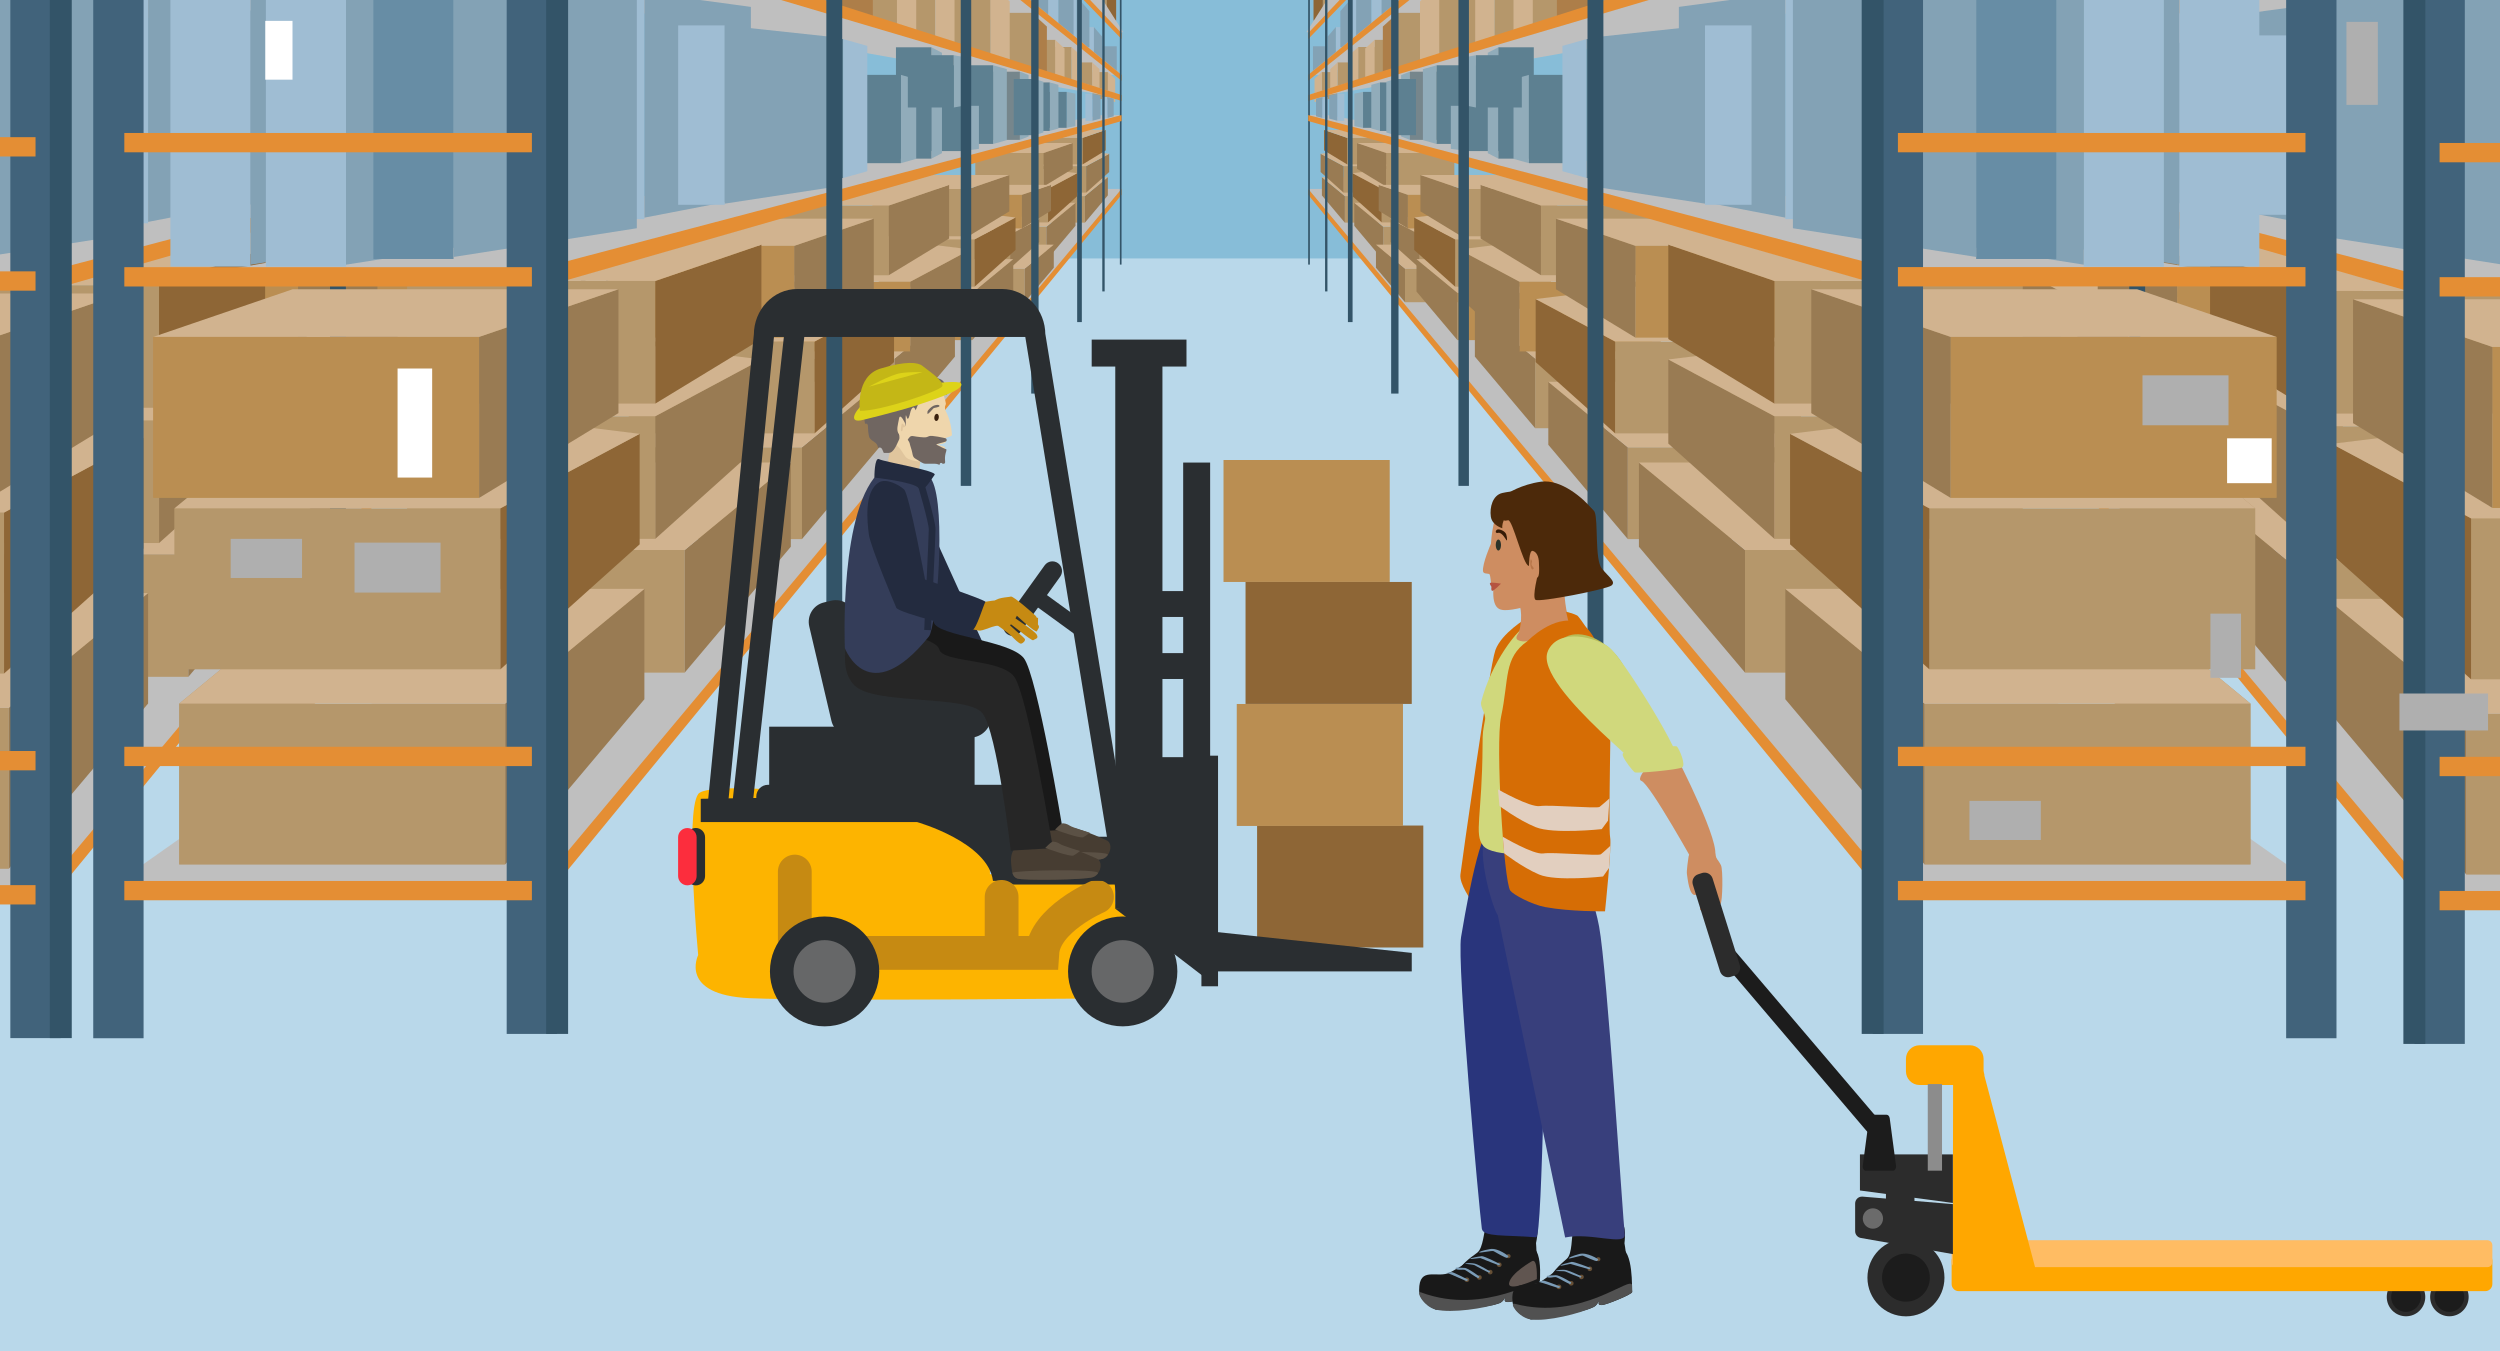 <?xml version="1.0" encoding="UTF-8"?><svg id="bh" xmlns="http://www.w3.org/2000/svg" width="370" height="200" viewBox="0 0 370 200"><rect x="0" y="0" width="370" height="200" fill="#333333" stroke="none"/><defs><style>.cls-1{fill:#2a2e31;}.cls-2{fill:#b5976b;}.cls-3{fill:#2c3329;}.cls-4{fill:#5d8091;}.cls-5{fill:#2c2c2c;}.cls-6{fill:#e48e34;}.cls-7{fill:#fdb400;}.cls-8{fill:#4c290a;}.cls-9{fill:#ce8d61;}.cls-10{fill:#8e6636;}.cls-11{fill:#7b9cb7;}.cls-12{fill:#ffbc63;}.cls-13{fill:#d66d05;}.cls-14{fill:#fff;}.cls-15{fill:#664f35;}.cls-16{fill:#29357c;}.cls-17{fill:#ddd319;}.cls-18{fill:#ba8e52;}.cls-19{fill:#262626;}.cls-20{fill:#3a200d;}.cls-21{fill:#1c1c1c;}.cls-22{fill:#d8b58f;}.cls-23{fill:#678da5;}.cls-24{fill:#5b5145;}.cls-25{fill:#b8bc57;}.cls-26{fill:#191b42;}.cls-27{fill:#bfbfbf;}.cls-28{fill:#b55441;}.cls-29{fill:#d1b38f;}.cls-30{stroke:#2a2e31;stroke-width:3px;}.cls-30,.cls-31,.cls-32{fill:none;stroke-miterlimit:10;}.cls-31{stroke:#c68a12;stroke-linecap:round;stroke-width:5px;}.cls-33{fill:#8c8c8c;}.cls-34{fill:#351a06;}.cls-35{fill:#efd6ac;}.cls-36{fill:#83a2b5;}.cls-37{fill:#b77649;}.cls-38{fill:#ffa700;}.cls-39{fill:#191919;}.cls-40{fill:#383f7c;}.cls-41{fill:#515151;}.cls-42{fill:#c68a12;}.cls-43{fill:#76868c;}.cls-44{fill:#9fbdd3;}.cls-45{fill:#232b3f;}.cls-46{fill:#343d59;}.cls-47{fill:#6b6b6b;}.cls-48{fill:#b9d8ea;}.cls-49{fill:#e0c59d;}.cls-50{fill:#e2cfbf;}.cls-51{fill:#c4b716;}.cls-52{fill:#706661;}.cls-53{fill:#605550;}.cls-54{fill:#473d32;}.cls-32{stroke:#232b3f;}.cls-55{fill:#fc2d3d;}.cls-56{fill:#ad7e49;}.cls-57{fill:#d0d87c;}.cls-58{fill:#335468;}.cls-59{fill:#997b53;}.cls-60{fill:#87bdd8;}.cls-61{fill:#41637b;}.cls-62{fill:#666768;}.cls-63{fill:#91acba;}.cls-64{fill:#afafaf;}</style></defs><rect class="cls-60" x="-23.72" y="-63.91" width="397.65" height="102.78"/><rect class="cls-48" x="-19.73" y="38.25" width="390.47" height="167.73"/><polygon class="cls-2" points="275.92 2.75 278.93 -.23 278.93 -5.9 275.92 -5.9 275.92 2.75"/><polygon class="cls-10" points="274.58 4.52 275.96 4.52 275.96 -5.93 274.58 -3.92 274.58 4.52"/><polygon class="cls-2" points="278.09 .36 281.1 -1.62 281.1 -8.29 278.09 -8.29 278.09 .36"/><polygon class="cls-22" points="276.75 2.14 278.13 2.14 278.13 -8.31 276.75 -6.31 276.75 2.14"/><rect class="cls-44" x="277.88" y="5.5" width="1.05" height="5.11"/><polygon class="cls-36" points="277.88 10.58 276.68 10.27 276.68 6.88 277.88 5.5 277.88 10.58"/><rect class="cls-44" x="280.42" y=".95" width="1.64" height="8.03"/><polygon class="cls-36" points="280.42 8.94 278.54 8.45 278.54 3.13 280.42 .95 280.42 8.94"/><rect class="cls-44" x="283.13" y="-.77" width="1.96" height="8.03"/><polygon class="cls-36" points="283.13 7.22 280.89 6.73 280.89 1.42 283.13 -.77 283.13 7.22"/><rect class="cls-44" x="286.88" y="-3.84" width="1.96" height="8.03"/><polygon class="cls-36" points="286.88 4.15 284.65 3.66 284.65 -1.66 286.88 -3.84 286.88 4.15"/><rect class="cls-44" x="291.39" y="-10.54" width="2.95" height="12.09"/><polygon class="cls-4" points="291.39 1.49 288.03 .75 288.03 -7.25 291.39 -10.54 291.39 1.49"/><rect class="cls-36" x="274.5" y="8.33" width="2.09" height="3.78"/><polygon class="cls-27" points="424.11 -60.3 364.05 -61.42 273.78 12.56 276.63 12.56 424.11 -60.3"/><rect class="cls-2" x="275.8" y="12.15" width="2.29" height="3.99"/><polygon class="cls-29" points="274.73 13.15 275.82 12.15 275.82 16.18 274.73 16.6 274.73 13.15"/><rect class="cls-2" x="278.13" y="10.72" width="2.29" height="3.99"/><polygon class="cls-29" points="277.05 11.71 278.14 10.72 278.14 14.75 277.05 15.17 277.05 11.71"/><rect class="cls-2" x="281.18" y="8.44" width="2.92" height="5.08"/><polygon class="cls-29" points="279.81 9.7 281.2 8.44 281.2 13.57 279.81 14.11 279.81 9.7"/><rect class="cls-2" x="283.6" y="7.38" width="2.92" height="5.08"/><polygon class="cls-29" points="282.23 8.65 283.62 7.38 283.62 12.52 282.23 13.05 282.23 8.65"/><rect class="cls-2" x="287.04" y="3.38" width="4.69" height="8.17"/><polygon class="cls-56" points="284.84 5.42 287.07 3.38 287.07 11.63 284.84 12.49 284.84 5.42"/><rect class="cls-2" x="293.15" y="-.9" width="5.99" height="10.44"/><polygon class="cls-29" points="290.33 1.7 293.19 -.9 293.19 9.65 290.33 10.75 290.33 1.7"/><rect class="cls-2" x="301.33" y="-8.09" width="5.99" height="14.92"/><polygon class="cls-29" points="298.51 -4.37 301.37 -8.09 301.37 6.99 298.51 8.56 298.51 -4.37"/><rect class="cls-2" x="306.99" y="-3.71" width="5.99" height="9.46"/><polygon class="cls-29" points="304.17 -1.36 307.03 -3.71 307.03 5.84 304.17 6.84 304.17 -1.36"/><rect class="cls-2" x="316.83" y="-17.83" width="13.26" height="20.93"/><polygon class="cls-56" points="310.6 -12.62 316.92 -17.83 316.92 3.31 310.6 5.51 310.6 -12.62"/><polygon class="cls-29" points="321.55 -17.07 327.82 -22.24 327.82 -1.26 321.55 .93 321.55 -17.07"/><polygon class="cls-27" points="424.11 133.29 358.95 133.29 273.78 29.44 276.63 29.44 424.11 133.29"/><polygon class="cls-27" points="424.11 -10.66 358.95 -10.66 273.78 15.54 276.63 15.54 424.11 -10.66"/><polygon class="cls-27" points="318.06 -63.73 273.52 6.25 274.37 6.25 344.4 -63.41 318.06 -63.73"/><polygon class="cls-6" points="273.78 16.42 358.95 -8.8 358.95 -11.67 273.78 15.54 273.78 16.42"/><polygon class="cls-6" points="273.78 30.32 358.95 134.15 358.95 131.29 273.78 29.44 273.78 30.32"/><polygon class="cls-6" points="273.78 13.44 358.95 -54.47 358.95 -57.33 273.78 12.56 273.78 13.44"/><polygon class="cls-6" points="273.78 7.26 358.95 -80.5 358.95 -83.37 273.78 6.38 273.78 7.26"/><rect class="cls-2" x="279.22" y="30.51" width="7.96" height="3.93"/><polygon class="cls-59" points="275.82 27.71 279.22 30.51 279.22 34.44 275.82 30.4 275.82 27.71"/><polygon class="cls-2" points="283.77 27.71 287.17 30.51 287.17 34.44 283.77 30.4 283.77 27.71"/><polygon class="cls-29" points="275.82 27.71 279.22 30.51 287.17 30.51 283.77 27.71 275.82 27.71"/><rect class="cls-2" x="279.03" y="26.07" width="7.96" height="3.93"/><polygon class="cls-59" points="275.62 24.25 279.03 26.07 279.03 30 275.62 26.94 275.62 24.25"/><polygon class="cls-2" points="283.58 23.26 286.98 26.07 286.98 30 283.58 25.96 283.58 23.26"/><polygon class="cls-29" points="275.62 24.25 279.03 26.07 286.98 26.07 283.58 23.26 275.62 24.25"/><rect class="cls-2" x="279.55" y="21.88" width="7.96" height="3.93"/><polygon class="cls-10" points="276.14 20.72 279.54 21.88 279.54 25.81 276.14 23.74 276.14 20.72"/><polygon class="cls-2" points="284.1 21.04 287.5 21.88 287.5 25.81 284.1 21.77 284.1 21.04"/><polygon class="cls-29" points="276.14 20.72 279.54 21.88 287.5 21.88 284.1 20.72 276.14 20.72"/><rect class="cls-2" x="284.91" y="35.04" width="10.07" height="4.98"/><polygon class="cls-59" points="280.61 31.49 284.91 35.04 284.91 40.02 280.61 34.91 280.61 31.49"/><polygon class="cls-2" points="290.68 31.49 294.98 35.04 294.98 40.02 290.68 34.91 290.68 31.49"/><polygon class="cls-29" points="280.61 31.49 284.91 35.04 294.98 35.04 290.68 31.49 280.61 31.49"/><rect class="cls-2" x="284.67" y="29.42" width="10.07" height="4.98"/><polygon class="cls-10" points="280.36 27.12 284.67 29.42 284.67 34.39 280.36 30.53 280.36 27.12"/><polygon class="cls-2" points="290.43 25.87 294.74 29.42 294.74 34.39 290.43 29.29 290.43 25.87"/><polygon class="cls-29" points="280.36 27.12 284.67 29.42 294.74 29.42 290.43 25.87 280.36 27.12"/><rect class="cls-2" x="285.33" y="24.12" width="10.07" height="4.98"/><polygon class="cls-59" points="281.02 22.65 285.32 24.12 285.32 29.1 281.02 26.48 281.02 22.65"/><polygon class="cls-2" points="291.09 23.06 295.39 24.12 295.39 29.1 291.09 23.99 291.09 23.06"/><polygon class="cls-29" points="281.02 22.65 285.32 24.12 295.39 24.12 291.09 22.65 281.02 22.65"/><rect class="cls-2" x="288.12" y="41.24" width="10.07" height="4.98"/><polygon class="cls-59" points="283.82 37.69 288.12 41.24 288.12 46.21 283.82 41.1 283.82 37.69"/><polygon class="cls-2" points="293.89 37.69 298.19 41.24 298.19 46.21 293.89 41.1 293.89 37.69"/><polygon class="cls-29" points="283.82 37.69 288.12 41.24 298.19 41.24 293.89 37.69 283.82 37.69"/><rect class="cls-2" x="290.27" y="36.19" width="10.07" height="4.98"/><polygon class="cls-59" points="285.97 33.89 290.27 36.19 290.27 41.17 285.97 37.31 285.97 33.89"/><polygon class="cls-2" points="296.04 32.65 300.34 36.19 300.34 41.17 296.04 36.06 296.04 32.65"/><polygon class="cls-29" points="285.97 33.89 290.27 36.19 300.34 36.19 296.04 32.65 285.97 33.89"/><rect class="cls-18" x="288.54" y="30.32" width="10.07" height="4.98"/><polygon class="cls-59" points="284.23 28.84 288.53 30.32 288.53 35.29 284.23 32.67 284.23 28.84"/><polygon class="cls-2" points="294.3 29.26 298.61 30.32 298.61 35.29 294.3 30.18 294.3 29.26"/><polygon class="cls-29" points="284.23 28.84 288.53 30.32 298.61 30.32 294.3 28.84 284.23 28.84"/><rect class="cls-18" x="295.88" y="44.82" width="14.17" height="7"/><polygon class="cls-59" points="289.82 39.83 295.88 44.82 295.88 51.82 289.82 44.63 289.82 39.83"/><polygon class="cls-2" points="303.99 39.83 310.05 44.82 310.05 51.82 303.99 44.63 303.99 39.83"/><polygon class="cls-29" points="289.82 39.83 295.88 44.82 310.05 44.82 303.99 39.83 289.82 39.83"/><rect class="cls-2" x="295.53" y="36.91" width="14.17" height="7"/><polygon class="cls-10" points="289.47 33.67 295.53 36.91 295.53 43.91 289.47 38.47 289.47 33.67"/><polygon class="cls-2" points="303.65 31.92 309.71 36.91 309.71 43.91 303.65 36.72 303.65 31.92"/><polygon class="cls-29" points="289.47 33.67 295.53 36.91 309.71 36.91 303.65 31.92 289.47 33.67"/><rect class="cls-2" x="296.46" y="29.45" width="14.17" height="7"/><polygon class="cls-59" points="290.4 27.38 296.46 29.45 296.46 36.46 290.4 32.77 290.4 27.38"/><polygon class="cls-2" points="304.57 27.96 310.63 29.45 310.63 36.46 304.57 29.27 304.57 27.96"/><polygon class="cls-29" points="290.4 27.38 296.46 29.45 310.63 29.45 304.57 27.38 290.4 27.38"/><rect class="cls-2" x="307.38" y="54.54" width="20.88" height="10.32"/><polygon class="cls-59" points="298.45 47.18 307.38 54.54 307.38 64.86 298.45 54.26 298.45 47.18"/><polygon class="cls-2" points="319.33 47.18 328.26 54.54 328.26 64.86 319.33 54.26 319.33 47.18"/><polygon class="cls-29" points="298.45 47.18 307.38 54.54 328.26 54.54 319.33 47.18 298.45 47.18"/><rect class="cls-18" x="305.06" y="43.18" width="20.88" height="10.32"/><polygon class="cls-59" points="296.13 38.4 305.06 43.18 305.06 53.49 296.13 45.48 296.13 38.4"/><polygon class="cls-2" points="317.01 35.82 325.94 43.18 325.94 53.49 317.01 42.9 317.01 35.82"/><polygon class="cls-29" points="296.13 38.4 305.06 43.18 325.94 43.18 317.01 35.82 296.13 38.4"/><rect class="cls-2" x="308.24" y="31.9" width="20.88" height="10.32"/><polygon class="cls-59" points="299.31 28.84 308.24 31.9 308.24 42.22 299.31 36.78 299.31 28.84"/><polygon class="cls-2" points="320.19 29.7 329.12 31.9 329.12 42.22 320.19 31.62 320.19 29.7"/><polygon class="cls-29" points="299.31 28.84 308.24 31.9 329.12 31.9 320.19 28.84 299.31 28.84"/><rect class="cls-2" x="321.09" y="67.68" width="27.5" height="13.59"/><polygon class="cls-59" points="309.33 58 321.09 67.68 321.09 81.27 309.33 67.32 309.33 58"/><polygon class="cls-2" points="336.83 58 348.58 67.68 348.58 81.27 336.83 67.32 336.83 58"/><polygon class="cls-29" points="309.33 58 321.09 67.68 348.58 67.68 336.83 58 309.33 58"/><rect class="cls-2" x="319.22" y="52.03" width="27.5" height="13.59"/><polygon class="cls-10" points="307.46 45.75 319.22 52.03 319.22 65.62 307.46 55.07 307.46 45.75"/><polygon class="cls-2" points="334.96 42.35 346.71 52.03 346.71 65.62 334.96 51.67 334.96 42.35"/><polygon class="cls-29" points="307.46 45.75 319.22 52.03 346.71 52.03 334.96 42.35 307.46 45.75"/><rect class="cls-18" x="322.21" y="37.86" width="27.5" height="13.59"/><polygon class="cls-59" points="310.46 33.84 322.21 37.86 322.21 51.45 310.46 44.3 310.46 33.84"/><polygon class="cls-2" points="337.95 34.97 349.71 37.86 349.71 51.45 337.95 37.5 337.95 34.97"/><polygon class="cls-29" points="310.46 33.84 322.21 37.86 349.71 37.86 337.95 33.84 310.46 33.84"/><rect class="cls-2" x="338.44" y="82.88" width="36.72" height="18.15"/><polygon class="cls-59" points="322.74 69.95 338.44 82.88 338.44 101.03 322.74 82.4 322.74 69.95"/><polygon class="cls-2" points="359.46 69.95 375.16 82.88 375.16 101.03 359.46 82.4 359.46 69.95"/><polygon class="cls-29" points="322.74 69.95 338.44 82.88 375.16 82.88 359.46 69.95 322.74 69.95"/><rect class="cls-2" x="342.79" y="63.08" width="36.72" height="18.15"/><polygon class="cls-59" points="327.09 54.69 342.79 63.08 342.79 81.23 327.09 67.14 327.09 54.69"/><polygon class="cls-2" points="363.81 50.15 379.51 63.08 379.51 81.23 363.81 62.6 363.81 50.15"/><polygon class="cls-29" points="327.09 54.69 342.79 63.08 379.51 63.08 363.81 50.15 327.09 54.69"/><rect class="cls-2" x="342.79" y="43.06" width="36.72" height="18.15"/><polygon class="cls-10" points="327.09 37.69 342.79 43.06 342.79 61.21 327.09 51.65 327.09 37.69"/><polygon class="cls-2" points="363.81 39.2 379.51 43.06 379.51 61.21 363.81 42.58 363.81 39.2"/><polygon class="cls-29" points="327.09 37.69 342.79 43.06 379.51 43.06 363.81 37.69 327.09 37.69"/><rect class="cls-2" x="365.02" y="105.61" width="48.22" height="23.83"/><polygon class="cls-59" points="344.41 88.63 365.02 105.61 365.02 129.44 344.41 104.98 344.41 88.63"/><polygon class="cls-29" points="344.41 88.63 365.02 105.61 413.24 105.61 392.63 88.63 344.41 88.63"/><rect class="cls-2" x="365.72" y="76.71" width="48.22" height="23.83"/><polygon class="cls-10" points="345.11 65.69 365.72 76.72 365.72 100.54 345.11 82.04 345.11 65.69"/><polygon class="cls-29" points="345.11 65.69 365.72 76.72 413.94 76.72 393.33 59.73 345.11 65.69"/><rect class="cls-18" x="368.87" y="51.35" width="48.22" height="23.83"/><polygon class="cls-59" points="348.25 44.29 368.87 51.35 368.87 75.17 348.25 62.63 348.25 44.29"/><polygon class="cls-29" points="348.25 44.29 368.87 51.35 417.09 51.35 396.47 44.29 348.25 44.29"/><polygon class="cls-27" points="414.99 42.95 358.95 42.95 273.78 18.52 276.63 18.52 414.99 42.95"/><polygon class="cls-63" points="280.62 20.14 281.91 20.4 281.91 15.09 280.62 15.35 280.62 20.14"/><rect class="cls-4" x="281.91" y="15.09" width="3.11" height="5.32"/><polygon class="cls-63" points="283.12 20.5 284.42 20.86 284.42 13.68 283.12 14.03 283.12 20.5"/><rect class="cls-4" x="284.42" y="13.68" width="3.11" height="7.18"/><polygon class="cls-63" points="287.55 21.69 288.84 22.19 288.84 12.1 287.55 12.59 287.55 21.69"/><rect class="cls-43" x="288.84" y="12.1" width="4.32" height="10.09"/><polygon class="cls-63" points="290.77 22.22 292.8 22.79 292.8 11.15 290.77 11.72 290.77 22.22"/><rect class="cls-4" x="292.8" y="11.15" width="6.79" height="11.64"/><polygon class="cls-63" points="294.9 23.52 297.37 23.85 297.37 17.14 294.9 17.14 294.9 23.52"/><rect class="cls-4" x="297.37" y="17.14" width="8.26" height="6.7"/><rect class="cls-44" x="344.4" y=".37" width="6.89" height="33.54"/><polygon class="cls-36" points="344.4 33.7 328.65 30.65 328.65 2.51 344.4 .37 344.4 33.7"/><rect class="cls-44" x="275.87" y="15.84" width=".81" height="3.11"/><polygon class="cls-36" points="275.87 18.93 274.95 18.69 274.95 16.08 275.87 15.84 275.87 18.93"/><rect class="cls-44" x="278.09" y="15.34" width="1.05" height="4.03"/><polygon class="cls-36" points="278.09 19.35 276.9 19.04 276.9 15.65 278.09 15.34 278.09 19.35"/><polygon class="cls-36" points="388.57 40.65 361.45 36.4 361.45 -2.87 388.57 -5.85 388.57 40.65"/><polygon class="cls-36" points="372.65 39.52 345.53 35.26 345.53 -4 372.65 -6.98 372.65 39.52"/><polygon class="cls-63" points="300.37 24.16 301.94 24.97 301.94 8.48 300.37 9.29 300.37 24.16"/><rect class="cls-4" x="301.94" y="8.49" width="5.24" height="16.48"/><polygon class="cls-63" points="304.17 24.99 306.45 25.63 306.45 12.56 304.17 13.2 304.17 24.99"/><rect class="cls-4" x="306.45" y="12.56" width="7.63" height="13.07"/><polygon class="cls-44" points="311.42 26.83 315.01 27.83 315.01 7.26 311.42 8.27 311.42 26.83"/><rect class="cls-4" x="315.01" y="7.26" width="12" height="20.57"/><rect class="cls-44" x="332.51" y="5.24" width="6.89" height="26.55"/><polygon class="cls-36" points="332.51 31.62 316.76 29.21 316.76 6.93 332.51 5.24 332.51 31.62"/><rect class="cls-58" x="273.79" y="-66.38" width=".25" height="107.03"/><polygon class="cls-63" points="285.35 21.08 286.64 21.49 286.64 13.17 285.35 13.58 285.35 21.08"/><rect class="cls-4" x="286.64" y="13.17" width="3.11" height="8.32"/><polygon class="cls-63" points="296.59 17.02 298.62 17.4 298.62 9.66 296.59 10.04 296.59 17.02"/><rect class="cls-4" x="298.62" y="9.66" width="6.79" height="7.74"/><polygon class="cls-6" points="273.78 19.39 358.95 43.81 358.95 40.95 273.78 18.52 273.78 19.39"/><rect class="cls-58" x="315.13" y="-65.58" width="2.35" height="166.27"/><rect class="cls-58" x="296.03" y="-65.91" width="1.55" height="139.3"/><rect class="cls-58" x="286.07" y="-65.91" width="1.09" height="125.64"/><rect class="cls-58" x="279.67" y="-65.91" width=".69" height="115.06"/><rect class="cls-58" x="276.29" y="-66.38" width=".35" height="111"/><rect class="cls-61" x="357.34" y="-61.73" width="7.45" height="216.23"/><rect class="cls-58" x="355.7" y="-61.73" width="3.25" height="216.23"/><rect class="cls-6" x="361.06" y="21.16" width="60.32" height="2.86"/><rect class="cls-6" x="361.06" y="41.02" width="60.32" height="2.86"/><rect class="cls-6" x="361.06" y="112.01" width="60.32" height="2.86"/><rect class="cls-6" x="361.06" y="131.86" width="60.32" height="2.86"/><polygon class="cls-2" points="90.4 1.89 87.4 -1.09 87.4 -6.76 90.4 -6.76 90.4 1.89"/><polygon class="cls-10" points="91.74 3.66 90.36 3.66 90.36 -6.79 91.74 -4.78 91.74 3.66"/><polygon class="cls-22" points="89.57 1.28 88.19 1.28 88.19 -9.18 89.57 -7.17 89.57 1.28"/><rect class="cls-44" x="87.4" y="4.63" width="1.05" height="5.11"/><polygon class="cls-36" points="88.44 9.72 89.64 9.41 89.64 6.02 88.44 4.63 88.44 9.72"/><rect class="cls-44" x="84.25" y=".09" width="1.64" height="8.03"/><polygon class="cls-36" points="85.9 8.08 87.78 7.59 87.78 2.27 85.9 .09 85.9 8.08"/><rect class="cls-44" x="81.24" y="-1.63" width="1.96" height="8.03"/><polygon class="cls-36" points="83.2 6.36 85.43 5.87 85.43 .55 83.2 -1.63 83.2 6.36"/><rect class="cls-44" x="77.48" y="-4.7" width="1.96" height="8.03"/><polygon class="cls-36" points="79.44 3.29 81.67 2.8 81.67 -2.52 79.44 -4.7 79.44 3.29"/><rect class="cls-44" x="71.99" y="-11.4" width="2.95" height="12.09"/><polygon class="cls-4" points="74.93 .63 78.3 -.11 78.3 -8.11 74.93 -11.4 74.93 .63"/><rect class="cls-36" x="89.73" y="7.47" width="2.09" height="3.78"/><polygon class="cls-27" points="-57.79 -61.16 2.27 -62.28 92.54 11.7 89.69 11.7 -57.79 -61.16"/><rect class="cls-2" x="88.23" y="11.29" width="2.29" height="3.99"/><polygon class="cls-29" points="91.6 12.29 90.51 11.29 90.51 15.32 91.6 15.74 91.6 12.29"/><rect class="cls-2" x="85.9" y="9.86" width="2.29" height="3.99"/><polygon class="cls-29" points="89.27 10.85 88.18 9.86 88.18 13.89 89.27 14.31 89.27 10.85"/><rect class="cls-2" x="82.22" y="7.58" width="2.92" height="5.08"/><polygon class="cls-29" points="86.51 8.84 85.12 7.58 85.12 12.71 86.51 13.25 86.51 8.84"/><rect class="cls-2" x="79.8" y="6.52" width="2.92" height="5.08"/><polygon class="cls-29" points="84.09 7.79 82.7 6.52 82.7 11.66 84.09 12.19 84.09 7.79"/><rect class="cls-2" x="74.59" y="2.52" width="4.69" height="8.17"/><polygon class="cls-56" points="81.48 4.56 79.25 2.52 79.25 10.77 81.48 11.63 81.48 4.56"/><rect class="cls-2" x="67.18" y="-1.76" width="5.99" height="10.44"/><polygon class="cls-29" points="75.99 .84 73.13 -1.76 73.13 8.79 75.99 9.89 75.99 .84"/><rect class="cls-2" x="59" y="-8.95" width="5.99" height="14.92"/><polygon class="cls-29" points="67.81 -5.23 64.95 -8.95 64.95 6.13 67.81 7.7 67.81 -5.23"/><rect class="cls-2" x="53.34" y="-4.57" width="5.99" height="9.46"/><polygon class="cls-29" points="62.15 -2.22 59.29 -4.57 59.29 4.98 62.15 5.98 62.15 -2.22"/><rect class="cls-2" x="36.24" y="-18.69" width="13.26" height="20.93"/><polygon class="cls-56" points="55.72 -13.48 49.4 -18.69 49.4 2.45 55.72 4.65 55.72 -13.48"/><polygon class="cls-29" points="44.77 -17.93 38.5 -23.1 38.5 -2.12 44.77 .07 44.77 -17.93"/><polygon class="cls-27" points="-57.79 132.43 7.37 132.43 92.54 28.58 89.69 28.58 -57.79 132.43"/><polygon class="cls-27" points="-57.79 -11.52 7.37 -11.52 92.54 14.68 89.69 14.68 -57.79 -11.52"/><polygon class="cls-27" points="48.26 -64.59 92.8 5.39 91.96 5.39 21.92 -64.27 48.26 -64.59"/><polygon class="cls-6" points="92.54 15.56 7.37 -9.67 7.37 -12.53 92.54 14.68 92.54 15.56"/><polygon class="cls-6" points="92.54 29.45 7.37 133.29 7.37 130.43 92.54 28.58 92.54 29.45"/><polygon class="cls-6" points="92.54 12.58 7.37 -55.33 7.37 -58.2 92.54 11.7 92.54 12.58"/><polygon class="cls-6" points="92.54 6.4 7.37 -81.36 7.37 -84.23 92.54 5.52 92.54 6.4"/><rect class="cls-2" x="79.15" y="29.65" width="7.96" height="3.93"/><polygon class="cls-59" points="90.51 26.84 87.1 29.65 87.1 33.58 90.51 29.54 90.51 26.84"/><polygon class="cls-2" points="82.55 26.84 79.15 29.65 79.15 33.58 82.55 29.54 82.55 26.84"/><polygon class="cls-29" points="90.51 26.84 87.1 29.65 79.15 29.65 82.55 26.84 90.51 26.84"/><rect class="cls-2" x="79.34" y="25.21" width="7.96" height="3.93"/><polygon class="cls-59" points="90.7 23.39 87.3 25.21 87.3 29.14 90.7 26.08 90.7 23.39"/><polygon class="cls-2" points="82.74 22.4 79.34 25.21 79.34 29.14 82.74 25.1 82.74 22.4"/><polygon class="cls-29" points="90.7 23.39 87.3 25.21 79.34 25.21 82.74 22.4 90.7 23.39"/><rect class="cls-2" x="78.82" y="21.02" width="7.96" height="3.93"/><polygon class="cls-10" points="90.18 19.85 86.78 21.02 86.78 24.95 90.18 22.88 90.18 19.85"/><polygon class="cls-2" points="82.22 20.18 78.82 21.02 78.82 24.95 82.22 20.92 82.22 20.18"/><polygon class="cls-29" points="90.18 19.85 86.78 21.02 78.82 21.02 82.22 19.85 90.18 19.85"/><rect class="cls-2" x="71.34" y="34.18" width="10.07" height="4.98"/><polygon class="cls-59" points="85.72 30.63 81.41 34.18 81.41 39.16 85.72 34.05 85.72 30.63"/><polygon class="cls-2" points="75.65 30.63 71.34 34.18 71.34 39.16 75.65 34.05 75.65 30.63"/><polygon class="cls-29" points="85.72 30.63 81.41 34.18 71.34 34.18 75.65 30.63 85.72 30.63"/><rect class="cls-2" x="71.58" y="28.56" width="10.07" height="4.98"/><polygon class="cls-10" points="85.96 26.25 81.65 28.56 81.65 33.53 85.96 29.67 85.96 26.25"/><polygon class="cls-2" points="75.89 25.01 71.58 28.56 71.58 33.53 75.89 28.43 75.89 25.01"/><polygon class="cls-29" points="85.96 26.25 81.65 28.56 71.58 28.56 75.89 25.01 85.96 26.25"/><rect class="cls-2" x="70.93" y="23.26" width="10.07" height="4.98"/><polygon class="cls-59" points="85.3 21.79 81 23.26 81 28.24 85.3 25.62 85.3 21.79"/><polygon class="cls-2" points="75.23 22.2 70.93 23.26 70.93 28.24 75.23 23.13 75.23 22.2"/><polygon class="cls-29" points="85.3 21.79 81 23.26 70.93 23.26 75.23 21.79 85.3 21.79"/><rect class="cls-2" x="68.13" y="40.38" width="10.07" height="4.98"/><polygon class="cls-59" points="82.51 36.83 78.2 40.38 78.2 45.35 82.51 40.24 82.51 36.83"/><polygon class="cls-2" points="72.44 36.83 68.13 40.38 68.13 45.35 72.44 40.24 72.44 36.83"/><polygon class="cls-29" points="82.51 36.83 78.2 40.38 68.13 40.38 72.44 36.83 82.51 36.83"/><rect class="cls-2" x="65.98" y="35.33" width="10.07" height="4.98"/><polygon class="cls-59" points="80.35 33.03 76.05 35.33 76.05 40.31 80.35 36.45 80.35 33.03"/><polygon class="cls-2" points="70.28 31.79 65.98 35.33 65.98 40.31 70.28 35.2 70.28 31.79"/><polygon class="cls-29" points="80.35 33.03 76.05 35.33 65.98 35.33 70.28 31.79 80.35 33.03"/><rect class="cls-18" x="67.72" y="29.46" width="10.07" height="4.98"/><polygon class="cls-59" points="82.09 27.98 77.79 29.46 77.79 34.43 82.09 31.81 82.09 27.98"/><polygon class="cls-2" points="72.02 28.4 67.72 29.46 67.72 34.43 72.02 29.32 72.02 28.4"/><polygon class="cls-29" points="82.09 27.98 77.79 29.46 67.72 29.46 72.02 27.98 82.09 27.98"/><rect class="cls-18" x="56.27" y="43.96" width="14.17" height="7"/><polygon class="cls-59" points="76.51 38.97 70.45 43.96 70.45 50.96 76.51 43.77 76.51 38.97"/><polygon class="cls-2" points="62.33 38.97 56.27 43.96 56.27 50.96 62.33 43.77 62.33 38.97"/><polygon class="cls-29" points="76.51 38.97 70.45 43.96 56.27 43.96 62.33 38.97 76.51 38.97"/><rect class="cls-2" x="56.61" y="36.05" width="14.17" height="7"/><polygon class="cls-10" points="76.85 32.81 70.79 36.05 70.79 43.05 76.85 37.61 76.85 32.81"/><polygon class="cls-2" points="62.67 31.06 56.61 36.05 56.61 43.05 62.67 35.86 62.67 31.06"/><polygon class="cls-29" points="76.85 32.81 70.79 36.05 56.61 36.05 62.67 31.06 76.85 32.81"/><rect class="cls-2" x="55.69" y="28.59" width="14.17" height="7"/><polygon class="cls-59" points="75.92 26.52 69.86 28.59 69.86 35.59 75.92 31.91 75.92 26.52"/><polygon class="cls-2" points="61.75 27.1 55.69 28.59 55.69 35.59 61.75 28.41 61.75 27.1"/><polygon class="cls-29" points="75.92 26.52 69.86 28.59 55.69 28.59 61.75 26.52 75.92 26.52"/><rect class="cls-2" x="38.06" y="53.68" width="20.88" height="10.32"/><polygon class="cls-59" points="67.87 46.32 58.94 53.68 58.94 64 67.87 53.4 67.87 46.32"/><polygon class="cls-2" points="46.99 46.32 38.06 53.68 38.06 64 46.99 53.4 46.99 46.32"/><polygon class="cls-29" points="67.87 46.32 58.94 53.68 38.06 53.68 46.99 46.32 67.87 46.32"/><rect class="cls-18" x="40.39" y="42.32" width="20.88" height="10.32"/><polygon class="cls-59" points="70.19 37.54 61.27 42.32 61.27 52.63 70.19 44.62 70.19 37.54"/><polygon class="cls-2" points="49.31 34.96 40.39 42.32 40.39 52.63 49.31 42.04 49.31 34.96"/><polygon class="cls-29" points="70.19 37.54 61.27 42.32 40.39 42.32 49.31 34.96 70.19 37.54"/><rect class="cls-2" x="37.2" y="31.04" width="20.88" height="10.32"/><polygon class="cls-59" points="67.01 27.98 58.09 31.04 58.09 41.35 67.01 35.92 67.01 27.98"/><polygon class="cls-2" points="46.13 28.84 37.2 31.04 37.2 41.35 46.13 30.76 46.13 28.84"/><polygon class="cls-29" points="67.01 27.98 58.09 31.04 37.2 31.04 46.13 27.98 67.01 27.98"/><rect class="cls-2" x="17.74" y="66.82" width="27.5" height="13.59"/><polygon class="cls-59" points="56.99 57.13 45.24 66.82 45.24 80.41 56.99 66.46 56.99 57.13"/><polygon class="cls-2" points="29.5 57.13 17.74 66.82 17.74 80.41 29.5 66.46 29.5 57.13"/><polygon class="cls-29" points="56.99 57.13 45.24 66.82 17.74 66.82 29.5 57.13 56.99 57.13"/><rect class="cls-2" x="19.61" y="51.17" width="27.5" height="13.59"/><polygon class="cls-10" points="58.86 44.89 47.11 51.17 47.11 64.76 58.86 54.21 58.86 44.89"/><polygon class="cls-2" points="31.37 41.49 19.61 51.17 19.61 64.76 31.37 50.81 31.37 41.49"/><polygon class="cls-29" points="58.86 44.89 47.11 51.17 19.61 51.17 31.37 41.49 58.86 44.89"/><rect class="cls-18" x="16.61" y="37" width="27.5" height="13.59"/><polygon class="cls-59" points="55.86 32.98 44.11 37 44.11 50.59 55.86 43.44 55.86 32.98"/><polygon class="cls-2" points="28.37 34.11 16.61 37 16.61 50.59 28.37 36.64 28.37 34.11"/><polygon class="cls-29" points="55.86 32.98 44.11 37 16.61 37 28.37 32.98 55.86 32.98"/><rect class="cls-2" x="-8.84" y="82.02" width="36.72" height="18.15"/><polygon class="cls-59" points="43.58 69.09 27.88 82.02 27.88 100.17 43.58 81.54 43.58 69.09"/><polygon class="cls-2" points="6.86 69.09 -8.84 82.02 -8.84 100.17 6.86 81.54 6.86 69.09"/><polygon class="cls-29" points="43.58 69.09 27.88 82.02 -8.84 82.02 6.86 69.09 43.58 69.09"/><rect class="cls-2" x="-13.19" y="62.22" width="36.72" height="18.15"/><polygon class="cls-59" points="39.24 53.83 23.54 62.22 23.54 80.37 39.24 66.28 39.24 53.83"/><polygon class="cls-2" points="2.51 49.29 -13.19 62.22 -13.19 80.37 2.51 61.74 2.51 49.29"/><polygon class="cls-29" points="39.24 53.83 23.54 62.22 -13.19 62.22 2.51 49.29 39.24 53.83"/><rect class="cls-2" x="-13.19" y="42.2" width="36.72" height="18.15"/><polygon class="cls-10" points="39.24 36.83 23.54 42.2 23.54 60.35 39.24 50.79 39.24 36.83"/><polygon class="cls-2" points="2.51 38.34 -13.19 42.2 -13.19 60.35 2.51 41.72 2.51 38.34"/><polygon class="cls-29" points="39.24 36.83 23.54 42.2 -13.19 42.2 2.51 36.83 39.24 36.83"/><rect class="cls-2" x="-46.92" y="104.75" width="48.22" height="23.83"/><polygon class="cls-59" points="21.92 87.77 1.3 104.75 1.3 128.58 21.92 104.12 21.92 87.77"/><polygon class="cls-29" points="21.92 87.77 1.3 104.75 -46.92 104.75 -26.31 87.77 21.92 87.77"/><rect class="cls-2" x="-47.62" y="75.86" width="48.22" height="23.83"/><polygon class="cls-10" points="21.22 64.83 .6 75.86 .6 99.68 21.22 81.18 21.22 64.83"/><polygon class="cls-29" points="21.22 64.83 .6 75.86 -47.62 75.86 -27 58.87 21.22 64.83"/><polygon class="cls-59" points="18.07 43.43 -2.54 50.49 -2.54 74.31 18.07 61.77 18.07 43.43"/><polygon class="cls-29" points="18.07 43.43 -2.54 50.49 -50.76 50.49 -30.15 43.43 18.07 43.43"/><polygon class="cls-27" points="-48.67 42.09 7.37 42.09 92.54 17.66 89.69 17.66 -48.67 42.09"/><polygon class="cls-63" points="85.7 19.28 84.41 19.54 84.41 14.22 85.7 14.49 85.7 19.28"/><rect class="cls-4" x="81.3" y="14.22" width="3.11" height="5.32"/><polygon class="cls-63" points="83.2 19.64 81.91 20 81.91 12.82 83.2 13.17 83.2 19.64"/><rect class="cls-4" x="78.8" y="12.82" width="3.11" height="7.18"/><polygon class="cls-63" points="78.77 20.83 77.48 21.33 77.48 11.24 78.77 11.73 78.77 20.83"/><rect class="cls-43" x="73.17" y="11.24" width="4.32" height="10.09"/><polygon class="cls-63" points="75.56 21.36 73.52 21.93 73.52 10.28 75.56 10.86 75.56 21.36"/><rect class="cls-4" x="66.73" y="10.28" width="6.79" height="11.64"/><polygon class="cls-63" points="71.42 22.66 68.95 22.99 68.95 16.28 71.42 16.28 71.42 22.66"/><rect class="cls-4" x="60.7" y="16.28" width="8.26" height="6.7"/><rect class="cls-44" x="15.03" y="-.49" width="6.89" height="33.54"/><polygon class="cls-36" points="21.92 32.84 37.68 29.79 37.68 1.65 21.92 -.49 21.92 32.84"/><rect class="cls-44" x="89.64" y="14.98" width=".81" height="3.11"/><polygon class="cls-36" points="90.45 18.07 91.37 17.83 91.37 15.22 90.45 14.98 90.45 18.07"/><rect class="cls-44" x="87.18" y="14.48" width="1.05" height="4.03"/><polygon class="cls-36" points="88.23 18.49 89.43 18.18 89.43 14.79 88.23 14.48 88.23 18.49"/><polygon class="cls-36" points="-22.25 39.79 4.87 35.54 4.87 -3.73 -22.25 -6.71 -22.25 39.79"/><polygon class="cls-36" points="-6.33 38.65 20.79 34.4 20.79 -4.86 -6.33 -7.84 -6.33 38.65"/><polygon class="cls-63" points="65.96 23.3 64.39 24.1 64.39 7.62 65.96 8.43 65.96 23.3"/><rect class="cls-4" x="59.14" y="7.62" width="5.24" height="16.48"/><polygon class="cls-63" points="62.15 24.13 59.87 24.77 59.87 11.7 62.15 12.34 62.15 24.13"/><rect class="cls-4" x="52.24" y="11.7" width="7.63" height="13.07"/><polygon class="cls-44" points="54.91 25.97 51.32 26.97 51.32 6.4 54.91 7.41 54.91 25.97"/><rect class="cls-4" x="39.32" y="6.4" width="12" height="20.57"/><rect class="cls-44" x="26.92" y="4.38" width="6.89" height="26.55"/><polygon class="cls-36" points="33.81 30.76 49.56 28.35 49.56 6.07 33.81 4.38 33.81 30.76"/><rect class="cls-58" x="92.29" y="-67.24" width=".25" height="107.03"/><polygon class="cls-63" points="80.97 20.22 79.68 20.63 79.68 12.31 80.97 12.72 80.97 20.22"/><rect class="cls-4" x="76.57" y="12.31" width="3.11" height="8.32"/><polygon class="cls-63" points="69.73 16.15 67.7 16.53 67.7 8.8 69.73 9.18 69.73 16.15"/><rect class="cls-4" x="60.91" y="8.8" width="6.79" height="7.74"/><polygon class="cls-6" points="92.54 18.53 7.37 42.95 7.37 40.09 92.54 17.66 92.54 18.53"/><rect class="cls-58" x="48.84" y="-66.44" width="2.35" height="166.27"/><rect class="cls-58" x="68.74" y="-66.77" width="1.55" height="139.3"/><rect class="cls-58" x="79.16" y="-66.77" width="1.09" height="125.64"/><rect class="cls-58" x="85.96" y="-66.77" width=".69" height="115.06"/><rect class="cls-58" x="89.69" y="-67.24" width=".35" height="111"/><rect class="cls-61" x="1.53" y="-62.59" width="7.45" height="216.23"/><rect class="cls-58" x="7.37" y="-62.59" width="3.25" height="216.23"/><rect class="cls-6" x="-55.06" y="20.3" width="60.32" height="2.86"/><rect class="cls-6" x="-55.06" y="40.16" width="60.32" height="2.86"/><rect class="cls-6" x="-55.06" y="111.15" width="60.32" height="2.86"/><rect class="cls-6" x="-55.06" y="131" width="60.32" height="2.86"/><polyline class="cls-45" points="137.26 77.11 145.68 95.64 134.84 93.94 137.77 77.11"/><polygon class="cls-2" points="163.86 1.27 160.85 -1.71 160.85 -7.38 163.86 -7.38 163.86 1.27"/><polygon class="cls-10" points="165.19 3.04 163.82 3.04 163.82 -7.41 165.19 -5.4 165.19 3.04"/><polygon class="cls-22" points="163.02 .66 161.65 .66 161.65 -9.8 163.02 -7.79 163.02 .66"/><rect class="cls-44" x="160.85" y="4.01" width="1.05" height="5.11"/><polygon class="cls-36" points="161.9 9.1 163.1 8.79 163.1 5.4 161.9 4.01 161.9 9.1"/><rect class="cls-44" x="157.71" y="-.53" width="1.64" height="8.03"/><polygon class="cls-36" points="159.35 7.46 161.23 6.97 161.23 1.65 159.35 -.53 159.35 7.46"/><rect class="cls-44" x="154.7" y="-2.25" width="1.96" height="8.03"/><polygon class="cls-36" points="156.65 5.74 158.89 5.25 158.89 -.07 156.65 -2.25 156.65 5.74"/><rect class="cls-44" x="150.94" y="-5.32" width="1.96" height="8.03"/><polygon class="cls-36" points="152.89 2.66 155.13 2.17 155.13 -3.14 152.89 -5.32 152.89 2.66"/><rect class="cls-44" x="145.44" y="-12.02" width="2.95" height="12.09"/><polygon class="cls-4" points="148.39 0 151.75 -.73 151.75 -8.74 148.39 -12.02 148.39 0"/><rect class="cls-36" x="163.19" y="6.85" width="2.09" height="3.78"/><polygon class="cls-27" points="15.66 -61.78 75.73 -62.9 165.99 11.08 163.14 11.08 15.66 -61.78"/><rect class="cls-2" x="161.69" y="10.67" width="2.29" height="3.99"/><polygon class="cls-29" points="165.05 11.66 163.96 10.67 163.96 14.7 165.05 15.12 165.05 11.66"/><rect class="cls-2" x="159.36" y="9.24" width="2.29" height="3.99"/><polygon class="cls-29" points="162.73 10.23 161.64 9.24 161.64 13.27 162.73 13.69 162.73 10.23"/><rect class="cls-2" x="155.68" y="6.96" width="2.92" height="5.08"/><polygon class="cls-29" points="159.97 8.22 158.58 6.96 158.58 12.09 159.97 12.62 159.97 8.22"/><rect class="cls-2" x="153.26" y="5.9" width="2.92" height="5.08"/><polygon class="cls-29" points="157.55 7.17 156.16 5.9 156.16 11.03 157.55 11.57 157.55 7.17"/><rect class="cls-2" x="148.05" y="1.9" width="4.69" height="8.17"/><polygon class="cls-56" points="154.94 3.93 152.71 1.9 152.71 10.15 154.94 11.01 154.94 3.93"/><rect class="cls-2" x="140.64" y="-2.38" width="5.99" height="10.44"/><polygon class="cls-29" points="149.44 .22 146.59 -2.38 146.59 8.16 149.44 9.26 149.44 .22"/><rect class="cls-2" x="132.46" y="-9.57" width="5.99" height="14.92"/><polygon class="cls-29" points="141.27 -5.85 138.41 -9.57 138.41 5.5 141.27 7.07 141.27 -5.85"/><rect class="cls-2" x="126.8" y="-5.2" width="5.99" height="9.46"/><polygon class="cls-29" points="135.6 -2.84 132.75 -5.2 132.75 4.36 135.6 5.36 135.6 -2.84"/><rect class="cls-2" x="109.69" y="-19.31" width="13.26" height="20.93"/><polygon class="cls-56" points="129.18 -14.1 122.86 -19.31 122.86 1.83 129.18 4.03 129.18 -14.1"/><polygon class="cls-27" points="15.66 131.81 80.83 131.81 165.99 27.96 163.14 27.96 15.66 131.81"/><polygon class="cls-27" points="15.66 -12.14 80.83 -12.14 165.99 14.06 163.14 14.06 15.66 -12.14"/><polygon class="cls-27" points="121.72 -65.22 166.25 4.77 165.41 4.77 95.38 -64.89 121.72 -65.22"/><rect class="cls-61" x="13.8" y="-62.57" width="7.45" height="216.23"/><polygon class="cls-6" points="165.99 14.93 80.83 -10.29 80.83 -13.15 165.99 14.06 165.99 14.93"/><polygon class="cls-6" points="165.99 28.83 80.83 132.67 80.83 129.81 165.99 27.96 165.99 28.83"/><polygon class="cls-6" points="165.99 11.95 80.83 -55.96 80.83 -58.82 165.99 11.08 165.99 11.95"/><polygon class="cls-6" points="165.99 5.78 80.83 -81.99 80.83 -84.85 165.99 4.9 165.99 5.78"/><rect class="cls-2" x="152.6" y="29.02" width="7.96" height="3.93"/><polygon class="cls-59" points="163.96 26.22 160.56 29.02 160.56 32.96 163.96 28.92 163.96 26.22"/><polygon class="cls-2" points="156.01 26.22 152.6 29.02 152.6 32.96 156.01 28.92 156.01 26.22"/><polygon class="cls-29" points="163.96 26.22 160.56 29.02 152.6 29.02 156.01 26.22 163.96 26.22"/><rect class="cls-2" x="152.8" y="24.58" width="7.96" height="3.93"/><polygon class="cls-59" points="164.16 22.76 160.75 24.58 160.75 28.51 164.16 25.46 164.16 22.76"/><polygon class="cls-2" points="156.2 21.78 152.8 24.58 152.8 28.51 156.2 24.48 156.2 21.78"/><polygon class="cls-29" points="164.16 22.76 160.75 24.58 152.8 24.58 156.2 21.78 164.16 22.76"/><rect class="cls-2" x="152.28" y="20.4" width="7.96" height="3.93"/><polygon class="cls-10" points="163.64 19.23 160.23 20.4 160.23 24.33 163.64 22.26 163.64 19.23"/><polygon class="cls-2" points="155.68 19.56 152.28 20.4 152.28 24.33 155.68 20.29 155.68 19.56"/><polygon class="cls-29" points="163.64 19.23 160.23 20.4 152.28 20.4 155.68 19.23 163.64 19.23"/><rect class="cls-2" x="144.8" y="33.56" width="10.07" height="4.98"/><polygon class="cls-59" points="159.17 30.01 154.87 33.56 154.87 38.53 159.17 33.42 159.17 30.01"/><polygon class="cls-2" points="149.1 30.01 144.8 33.56 144.8 38.53 149.1 33.42 149.1 30.01"/><polygon class="cls-29" points="159.17 30.01 154.87 33.56 144.8 33.56 149.1 30.01 159.17 30.01"/><rect class="cls-2" x="145.04" y="27.94" width="10.07" height="4.98"/><polygon class="cls-10" points="159.42 25.63 155.11 27.94 155.11 32.91 159.42 29.05 159.42 25.63"/><polygon class="cls-2" points="149.35 24.39 145.04 27.94 145.04 32.91 149.35 27.8 149.35 24.39"/><polygon class="cls-29" points="159.42 25.63 155.11 27.94 145.04 27.94 149.35 24.39 159.42 25.63"/><rect class="cls-2" x="144.38" y="22.64" width="10.07" height="4.98"/><polygon class="cls-59" points="158.76 21.16 154.45 22.64 154.45 27.61 158.76 24.99 158.76 21.16"/><polygon class="cls-2" points="148.69 21.58 144.38 22.64 144.38 27.61 148.69 22.5 148.69 21.58"/><polygon class="cls-29" points="158.76 21.16 154.45 22.64 144.38 22.64 148.69 21.16 158.76 21.16"/><rect class="cls-2" x="141.59" y="39.75" width="10.07" height="4.98"/><polygon class="cls-59" points="155.96 36.21 151.66 39.75 151.66 44.73 155.96 39.62 155.96 36.21"/><polygon class="cls-2" points="145.89 36.21 141.59 39.75 141.59 44.73 145.89 39.62 145.89 36.21"/><polygon class="cls-29" points="155.96 36.21 151.66 39.75 141.59 39.75 145.89 36.21 155.96 36.21"/><rect class="cls-2" x="139.43" y="34.71" width="10.07" height="4.98"/><polygon class="cls-59" points="153.81 32.41 149.5 34.71 149.5 39.69 153.81 35.82 153.81 32.41"/><polygon class="cls-2" points="143.74 31.16 139.43 34.71 139.43 39.69 143.74 34.58 143.74 31.16"/><polygon class="cls-29" points="153.81 32.41 149.5 34.71 139.43 34.71 143.74 31.16 153.81 32.41"/><rect class="cls-18" x="141.17" y="28.83" width="10.07" height="4.98"/><polygon class="cls-59" points="155.55 27.36 151.24 28.83 151.24 33.81 155.55 31.19 155.55 27.36"/><polygon class="cls-2" points="145.48 27.78 141.17 28.83 141.17 33.81 145.48 28.7 145.48 27.78"/><polygon class="cls-29" points="155.55 27.36 151.24 28.83 141.17 28.83 145.48 27.36 155.55 27.36"/><rect class="cls-18" x="129.73" y="43.34" width="14.17" height="7"/><polygon class="cls-59" points="149.96 38.35 143.9 43.34 143.9 50.34 149.96 43.15 149.96 38.35"/><polygon class="cls-2" points="135.79 38.35 129.73 43.34 129.73 50.34 135.79 43.15 135.79 38.35"/><polygon class="cls-29" points="149.96 38.35 143.9 43.34 129.73 43.34 135.79 38.35 149.96 38.35"/><rect class="cls-2" x="130.07" y="35.43" width="14.17" height="7"/><polygon class="cls-10" points="150.3 32.19 144.24 35.43 144.24 42.43 150.3 36.99 150.3 32.19"/><polygon class="cls-2" points="136.13 30.43 130.07 35.43 130.07 42.43 136.13 35.24 136.13 30.43"/><polygon class="cls-29" points="150.3 32.19 144.24 35.43 130.07 35.43 136.13 30.43 150.3 32.19"/><rect class="cls-2" x="129.15" y="27.97" width="14.17" height="7"/><polygon class="cls-59" points="149.38 25.9 143.32 27.97 143.32 34.97 149.38 31.28 149.38 25.9"/><polygon class="cls-2" points="135.21 26.48 129.15 27.97 129.15 34.97 135.21 27.78 135.21 26.48"/><polygon class="cls-29" points="149.38 25.9 143.32 27.97 129.15 27.97 135.21 25.9 149.38 25.9"/><rect class="cls-2" x="111.52" y="53.06" width="20.88" height="10.32"/><polygon class="cls-59" points="141.33 45.7 132.4 53.06 132.4 63.37 141.33 52.78 141.33 45.7"/><polygon class="cls-2" points="120.44 45.7 111.52 53.06 111.52 63.37 120.44 52.78 120.44 45.7"/><polygon class="cls-29" points="141.33 45.7 132.4 53.06 111.52 53.06 120.44 45.7 141.33 45.7"/><rect class="cls-18" x="113.84" y="41.69" width="20.88" height="10.32"/><polygon class="cls-59" points="143.65 36.92 134.72 41.69 134.72 52.01 143.65 44 143.65 36.92"/><polygon class="cls-2" points="122.77 34.34 113.84 41.69 113.84 52.01 122.77 41.42 122.77 34.34"/><polygon class="cls-29" points="143.65 36.92 134.72 41.69 113.84 41.69 122.77 34.34 143.65 36.92"/><rect class="cls-2" x="110.66" y="30.42" width="20.88" height="10.32"/><polygon class="cls-59" points="140.47 27.36 131.54 30.42 131.54 40.73 140.47 35.3 140.47 27.36"/><polygon class="cls-2" points="119.59 28.22 110.66 30.42 110.66 40.73 119.59 30.14 119.59 28.22"/><polygon class="cls-29" points="140.47 27.36 131.54 30.42 110.66 30.42 119.59 27.36 140.47 27.36"/><rect class="cls-2" x="91.2" y="66.2" width="27.5" height="13.59"/><polygon class="cls-59" points="130.45 56.51 118.69 66.2 118.69 79.78 130.45 65.83 130.45 56.51"/><polygon class="cls-2" points="102.95 56.51 91.2 66.2 91.2 79.78 102.95 65.83 102.95 56.51"/><polygon class="cls-29" points="130.45 56.51 118.69 66.2 91.2 66.2 102.95 56.51 130.45 56.51"/><rect class="cls-2" x="93.07" y="50.55" width="27.5" height="13.59"/><polygon class="cls-10" points="132.32 44.26 120.56 50.55 120.56 64.14 132.32 53.59 132.32 44.26"/><polygon class="cls-2" points="104.82 40.87 93.07 50.55 93.07 64.14 104.82 50.19 104.82 40.87"/><polygon class="cls-29" points="132.32 44.26 120.56 50.55 93.07 50.55 104.82 40.87 132.32 44.26"/><rect class="cls-18" x="90.07" y="36.38" width="27.5" height="13.59"/><polygon class="cls-59" points="129.32 32.36 117.56 36.38 117.56 49.97 129.32 42.81 129.32 32.36"/><polygon class="cls-2" points="101.82 33.49 90.07 36.38 90.07 49.97 101.82 36.02 101.82 33.49"/><polygon class="cls-29" points="129.32 32.36 117.56 36.38 90.07 36.38 101.82 32.36 129.32 32.36"/><rect class="cls-2" x="64.62" y="81.4" width="36.72" height="18.15"/><polygon class="cls-59" points="117.04 68.46 101.34 81.4 101.34 99.54 117.04 80.92 117.04 68.46"/><polygon class="cls-2" points="80.32 68.46 64.62 81.4 64.62 99.54 80.32 80.92 80.32 68.46"/><polygon class="cls-29" points="117.04 68.46 101.34 81.4 64.62 81.4 80.32 68.46 117.04 68.46"/><rect class="cls-2" x="60.27" y="61.6" width="36.72" height="18.15"/><polygon class="cls-59" points="112.69 53.2 96.99 61.6 96.99 79.75 112.69 65.65 112.69 53.2"/><polygon class="cls-2" points="75.97 48.67 60.27 61.6 60.27 79.75 75.97 61.12 75.97 48.67"/><polygon class="cls-29" points="112.69 53.2 96.99 61.6 60.27 61.6 75.97 48.67 112.69 53.2"/><rect class="cls-2" x="60.27" y="41.58" width="36.72" height="18.15"/><polygon class="cls-10" points="112.69 36.21 96.99 41.58 96.99 59.73 112.69 50.17 112.69 36.21"/><polygon class="cls-2" points="75.97 37.72 60.27 41.58 60.27 59.73 75.97 41.1 75.97 37.72"/><polygon class="cls-29" points="112.69 36.21 96.99 41.58 60.27 41.58 75.97 36.21 112.69 36.21"/><rect class="cls-2" x="26.53" y="104.13" width="48.22" height="23.83"/><polygon class="cls-59" points="95.37 87.15 74.76 104.13 74.76 127.95 95.37 103.49 95.37 87.15"/><polygon class="cls-2" points="47.15 87.15 26.53 104.13 26.53 127.95 47.15 103.49 47.15 87.15"/><polygon class="cls-29" points="95.37 87.15 74.76 104.13 26.53 104.13 47.15 87.15 95.37 87.15"/><rect class="cls-2" x="25.84" y="75.23" width="48.22" height="23.83"/><polygon class="cls-10" points="94.67 64.21 74.06 75.23 74.06 99.06 94.67 80.56 94.67 64.21"/><polygon class="cls-2" points="46.45 58.25 25.84 75.23 25.84 99.06 46.45 74.6 46.45 58.25"/><polygon class="cls-29" points="94.67 64.21 74.06 75.23 25.84 75.23 46.45 58.25 94.67 64.21"/><rect class="cls-18" x="22.69" y="49.86" width="48.22" height="23.83"/><polygon class="cls-59" points="91.53 42.81 70.91 49.86 70.91 73.69 91.53 61.14 91.53 42.81"/><polygon class="cls-18" points="43.31 44.79 22.69 49.86 22.69 73.69 43.31 49.23 43.31 44.79"/><polygon class="cls-29" points="91.53 42.81 70.91 49.86 22.69 49.86 43.31 42.81 91.53 42.81"/><rect class="cls-64" x="52.47" y="80.31" width="12.73" height="7.39"/><rect class="cls-64" x="34.14" y="79.75" width="10.56" height="5.79"/><rect class="cls-14" x="58.84" y="54.54" width="5.12" height="16.14"/><polygon class="cls-27" points="24.79 41.47 80.83 41.47 165.99 17.03 163.14 17.03 24.79 41.47"/><polygon class="cls-63" points="159.16 18.66 157.87 18.92 157.87 13.6 159.16 13.86 159.16 18.66"/><rect class="cls-4" x="154.76" y="13.6" width="3.11" height="5.32"/><polygon class="cls-63" points="156.65 19.02 155.36 19.37 155.36 12.2 156.65 12.55 156.65 19.02"/><rect class="cls-4" x="152.25" y="12.2" width="3.11" height="7.18"/><polygon class="cls-63" points="152.23 20.21 150.94 20.7 150.94 10.61 152.23 11.11 152.23 20.21"/><rect class="cls-43" x="146.62" y="10.61" width="4.32" height="10.09"/><polygon class="cls-63" points="149.01 20.74 146.98 21.31 146.98 9.66 149.01 10.23 149.01 20.74"/><rect class="cls-4" x="140.19" y="9.66" width="6.79" height="11.64"/><polygon class="cls-63" points="144.88 22.03 142.41 22.36 142.41 15.66 144.88 15.66 144.88 22.03"/><rect class="cls-4" x="134.16" y="15.66" width="8.26" height="6.7"/><rect class="cls-44" x="25.22" y="-7.33" width="11.86" height="46.79"/><polygon class="cls-36" points="37.08 39.17 64.19 34.91 64.19 -4.35 37.08 -7.33 37.08 39.17"/><rect class="cls-44" x="88.49" y="-1.11" width="6.89" height="33.54"/><polygon class="cls-36" points="95.38 32.21 111.13 29.17 111.13 1.02 95.38 -1.11 95.38 32.21"/><rect class="cls-44" x="163.1" y="14.36" width=".81" height="3.11"/><polygon class="cls-36" points="163.91 17.45 164.83 17.21 164.83 14.6 163.91 14.36 163.91 17.45"/><rect class="cls-44" x="160.64" y="13.86" width="1.05" height="4.03"/><polygon class="cls-36" points="161.69 17.87 162.88 17.55 162.88 14.17 161.69 13.86 161.69 17.87"/><rect class="cls-44" x="39.35" y="-7.33" width="11.86" height="46.79"/><polygon class="cls-36" points="51.21 39.17 78.33 34.91 78.33 -4.35 51.21 -7.33 51.21 39.17"/><rect class="cls-23" x="55.26" y="-8.46" width="11.86" height="46.79"/><polygon class="cls-36" points="67.13 38.03 94.25 33.78 94.25 -5.49 67.13 -8.46 67.13 38.03"/><polygon class="cls-63" points="139.41 22.67 137.84 23.48 137.84 7 139.41 7.81 139.41 22.67"/><rect class="cls-4" x="132.6" y="7" width="5.24" height="16.48"/><polygon class="cls-63" points="135.6 23.51 133.32 24.15 133.32 11.08 135.6 11.72 135.6 23.51"/><rect class="cls-4" x="125.7" y="11.08" width="7.63" height="13.07"/><polygon class="cls-44" points="128.36 25.34 124.77 26.35 124.77 5.78 128.36 6.79 128.36 25.34"/><rect class="cls-4" x="112.77" y="5.78" width="12" height="20.57"/><rect class="cls-44" x="100.37" y="3.76" width="6.89" height="26.55"/><polygon class="cls-36" points="107.26 30.14 123.02 27.73 123.02 5.45 107.26 3.76 107.26 30.14"/><rect class="cls-58" x="165.74" y="-67.87" width=".25" height="107.03"/><polygon class="cls-63" points="154.43 19.6 153.14 20.01 153.14 11.69 154.43 12.1 154.43 19.6"/><rect class="cls-4" x="150.03" y="11.69" width="3.11" height="8.32"/><polygon class="cls-63" points="143.19 15.53 141.16 15.91 141.16 8.17 143.19 8.55 143.19 15.53"/><rect class="cls-4" x="134.36" y="8.17" width="6.79" height="7.74"/><polygon class="cls-6" points="165.99 17.91 80.83 42.33 80.83 39.47 165.99 17.03 165.99 17.91"/><rect class="cls-58" x="122.3" y="-67.07" width="2.35" height="166.27"/><rect class="cls-58" x="142.19" y="-67.39" width="1.55" height="139.3"/><rect class="cls-58" x="152.62" y="-67.39" width="1.09" height="125.64"/><rect class="cls-58" x="159.42" y="-67.39" width=".69" height="115.06"/><rect class="cls-58" x="163.14" y="-67.87" width=".35" height="111"/><rect class="cls-61" x="74.99" y="-63.21" width="7.45" height="216.23"/><rect class="cls-58" x="80.83" y="-63.21" width="3.25" height="216.23"/><rect class="cls-6" x="18.4" y="19.68" width="60.32" height="2.86"/><rect class="cls-6" x="18.4" y="39.54" width="60.32" height="2.86"/><rect class="cls-6" x="18.4" y="110.52" width="60.32" height="2.86"/><rect class="cls-6" x="18.4" y="130.38" width="60.32" height="2.86"/><polygon class="cls-2" points="195.74 1.27 198.75 -1.71 198.75 -7.38 195.74 -7.38 195.74 1.27"/><polygon class="cls-10" points="194.4 3.04 195.78 3.04 195.78 -7.41 194.4 -5.4 194.4 3.04"/><polygon class="cls-22" points="196.58 .66 197.95 .66 197.95 -9.8 196.58 -7.79 196.58 .66"/><rect class="cls-44" x="197.7" y="4.01" width="1.05" height="5.11"/><polygon class="cls-36" points="197.7 9.1 196.5 8.79 196.5 5.4 197.7 4.01 197.7 9.1"/><rect class="cls-44" x="200.25" y="-.53" width="1.64" height="8.03"/><polygon class="cls-36" points="200.25 7.46 198.37 6.97 198.37 1.65 200.25 -.53 200.25 7.46"/><rect class="cls-44" x="202.95" y="-2.25" width="1.96" height="8.03"/><polygon class="cls-36" points="202.95 5.74 200.71 5.25 200.71 -.07 202.95 -2.25 202.95 5.74"/><rect class="cls-44" x="206.71" y="-5.32" width="1.96" height="8.03"/><polygon class="cls-36" points="206.71 2.66 204.47 2.17 204.47 -3.14 206.71 -5.32 206.71 2.66"/><rect class="cls-44" x="211.21" y="-12.02" width="2.95" height="12.09"/><polygon class="cls-4" points="211.21 0 207.85 -.73 207.85 -8.74 211.21 -12.02 211.21 0"/><rect class="cls-36" x="194.32" y="6.85" width="2.09" height="3.78"/><polygon class="cls-27" points="343.94 -61.78 283.87 -62.9 193.61 11.08 196.46 11.08 343.94 -61.78"/><rect class="cls-2" x="195.62" y="10.67" width="2.29" height="3.99"/><polygon class="cls-29" points="194.55 11.66 195.64 10.67 195.64 14.7 194.55 15.12 194.55 11.66"/><rect class="cls-2" x="197.95" y="9.24" width="2.29" height="3.99"/><polygon class="cls-29" points="196.87 10.23 197.96 9.24 197.96 13.27 196.87 13.69 196.87 10.23"/><rect class="cls-2" x="201" y="6.96" width="2.92" height="5.08"/><polygon class="cls-29" points="199.63 8.22 201.02 6.96 201.02 12.09 199.63 12.62 199.63 8.22"/><rect class="cls-2" x="203.42" y="5.9" width="2.92" height="5.08"/><polygon class="cls-29" points="202.05 7.17 203.44 5.9 203.44 11.03 202.05 11.57 202.05 7.17"/><rect class="cls-2" x="206.86" y="1.9" width="4.69" height="8.17"/><polygon class="cls-56" points="204.66 3.93 206.89 1.9 206.89 10.15 204.66 11.01 204.66 3.93"/><rect class="cls-2" x="212.97" y="-2.38" width="5.99" height="10.44"/><polygon class="cls-29" points="210.16 .22 213.01 -2.38 213.01 8.16 210.16 9.26 210.16 .22"/><rect class="cls-2" x="221.15" y="-9.57" width="5.99" height="14.92"/><polygon class="cls-29" points="218.33 -5.85 221.19 -9.57 221.19 5.5 218.33 7.07 218.33 -5.85"/><rect class="cls-2" x="226.81" y="-5.2" width="5.99" height="9.46"/><polygon class="cls-29" points="224 -2.84 226.85 -5.2 226.85 4.36 224 5.36 224 -2.84"/><rect class="cls-2" x="236.65" y="-19.32" width="13.26" height="20.93"/><polygon class="cls-56" points="230.42 -14.1 236.74 -19.31 236.74 1.83 230.42 4.03 230.42 -14.1"/><polygon class="cls-27" points="343.94 131.81 278.78 131.81 193.61 27.96 196.46 27.96 343.94 131.81"/><polygon class="cls-27" points="343.94 -12.14 278.78 -12.14 193.61 14.06 196.46 14.06 343.94 -12.14"/><polygon class="cls-27" points="237.88 -65.22 193.35 4.77 194.19 4.77 264.22 -64.89 237.88 -65.22"/><rect class="cls-61" x="338.35" y="-62.57" width="7.45" height="216.23"/><polygon class="cls-6" points="193.61 14.93 278.78 -10.29 278.78 -13.15 193.61 14.06 193.61 14.93"/><polygon class="cls-6" points="193.61 28.83 278.78 132.67 278.78 129.81 193.61 27.96 193.61 28.83"/><polygon class="cls-6" points="193.61 11.95 278.78 -55.96 278.78 -58.82 193.61 11.08 193.61 11.95"/><polygon class="cls-6" points="193.61 5.78 278.78 -81.99 278.78 -84.85 193.61 4.9 193.61 5.78"/><rect class="cls-2" x="199.04" y="29.02" width="7.96" height="3.93"/><polygon class="cls-59" points="195.64 26.22 199.04 29.02 199.04 32.96 195.64 28.92 195.64 26.22"/><polygon class="cls-2" points="203.59 26.22 207 29.02 207 32.96 203.59 28.92 203.59 26.22"/><polygon class="cls-29" points="195.64 26.22 199.04 29.02 207 29.02 203.59 26.22 195.64 26.22"/><rect class="cls-2" x="198.85" y="24.58" width="7.96" height="3.93"/><polygon class="cls-59" points="195.45 22.76 198.85 24.58 198.85 28.51 195.45 25.46 195.45 22.76"/><polygon class="cls-2" points="203.4 21.78 206.8 24.58 206.8 28.51 203.4 24.48 203.4 21.78"/><polygon class="cls-29" points="195.45 22.76 198.85 24.58 206.8 24.58 203.4 21.78 195.45 22.76"/><rect class="cls-2" x="199.37" y="20.4" width="7.96" height="3.93"/><polygon class="cls-10" points="195.96 19.23 199.37 20.4 199.37 24.33 195.96 22.26 195.96 19.23"/><polygon class="cls-2" points="203.92 19.56 207.32 20.4 207.32 24.33 203.92 20.29 203.92 19.56"/><polygon class="cls-29" points="195.96 19.23 199.37 20.4 207.32 20.4 203.92 19.23 195.96 19.23"/><rect class="cls-2" x="204.73" y="33.56" width="10.07" height="4.98"/><polygon class="cls-59" points="200.43 30.01 204.73 33.56 204.73 38.53 200.43 33.42 200.43 30.01"/><polygon class="cls-2" points="210.5 30.01 214.8 33.56 214.8 38.53 210.5 33.42 210.5 30.01"/><polygon class="cls-29" points="200.43 30.01 204.73 33.56 214.8 33.56 210.5 30.01 200.43 30.01"/><rect class="cls-2" x="204.49" y="27.94" width="10.07" height="4.98"/><polygon class="cls-10" points="200.18 25.63 204.49 27.94 204.49 32.91 200.18 29.05 200.18 25.63"/><polygon class="cls-2" points="210.25 24.39 214.56 27.94 214.56 32.91 210.25 27.8 210.25 24.39"/><polygon class="cls-29" points="200.18 25.63 204.49 27.94 214.56 27.94 210.25 24.39 200.18 25.63"/><rect class="cls-2" x="205.15" y="22.64" width="10.07" height="4.98"/><polygon class="cls-59" points="200.84 21.16 205.15 22.64 205.15 27.61 200.84 24.99 200.84 21.16"/><polygon class="cls-2" points="210.91 21.58 215.22 22.64 215.22 27.61 210.91 22.5 210.91 21.58"/><polygon class="cls-29" points="200.84 21.16 205.15 22.64 215.22 22.64 210.91 21.16 200.84 21.16"/><rect class="cls-2" x="207.94" y="39.75" width="10.07" height="4.98"/><polygon class="cls-59" points="203.64 36.21 207.94 39.75 207.94 44.73 203.64 39.62 203.64 36.21"/><polygon class="cls-2" points="213.71 36.21 218.01 39.75 218.01 44.73 213.71 39.62 213.71 36.21"/><polygon class="cls-29" points="203.64 36.21 207.94 39.75 218.01 39.75 213.71 36.21 203.64 36.21"/><rect class="cls-2" x="210.1" y="34.71" width="10.07" height="4.98"/><polygon class="cls-59" points="205.79 32.41 210.1 34.71 210.1 39.69 205.79 35.82 205.79 32.41"/><polygon class="cls-2" points="215.86 31.16 220.17 34.71 220.17 39.69 215.86 34.58 215.86 31.16"/><polygon class="cls-29" points="205.79 32.41 210.1 34.71 220.17 34.71 215.86 31.16 205.79 32.41"/><rect class="cls-18" x="208.36" y="28.83" width="10.07" height="4.98"/><polygon class="cls-59" points="204.05 27.36 208.36 28.83 208.36 33.81 204.05 31.19 204.05 27.36"/><polygon class="cls-2" points="214.12 27.78 218.43 28.83 218.43 33.81 214.12 28.7 214.12 27.78"/><polygon class="cls-29" points="204.05 27.36 208.36 28.83 218.43 28.83 214.12 27.36 204.05 27.36"/><rect class="cls-18" x="215.7" y="43.34" width="14.17" height="7"/><polygon class="cls-59" points="209.64 38.35 215.7 43.34 215.7 50.34 209.64 43.15 209.64 38.35"/><polygon class="cls-2" points="223.81 38.35 229.87 43.34 229.87 50.34 223.81 43.15 223.81 38.35"/><polygon class="cls-29" points="209.64 38.35 215.7 43.34 229.87 43.34 223.81 38.35 209.64 38.35"/><rect class="cls-2" x="215.35" y="35.43" width="14.17" height="7"/><polygon class="cls-10" points="209.3 32.19 215.36 35.43 215.36 42.43 209.3 36.99 209.3 32.19"/><polygon class="cls-2" points="223.47 30.43 229.53 35.43 229.53 42.43 223.47 35.24 223.47 30.43"/><polygon class="cls-29" points="209.3 32.19 215.36 35.43 229.53 35.43 223.47 30.43 209.3 32.19"/><rect class="cls-2" x="216.28" y="27.97" width="14.17" height="7"/><polygon class="cls-59" points="210.22 25.9 216.28 27.97 216.28 34.97 210.22 31.28 210.22 25.9"/><polygon class="cls-2" points="224.39 26.48 230.45 27.97 230.45 34.97 224.39 27.78 224.39 26.48"/><polygon class="cls-29" points="210.22 25.9 216.28 27.97 230.45 27.97 224.39 25.9 210.22 25.9"/><rect class="cls-2" x="227.2" y="53.06" width="20.88" height="10.32"/><polygon class="cls-59" points="218.28 45.7 227.2 53.06 227.2 63.37 218.28 52.78 218.28 45.7"/><polygon class="cls-2" points="239.16 45.7 248.08 53.06 248.08 63.37 239.16 52.78 239.16 45.7"/><polygon class="cls-29" points="218.28 45.7 227.2 53.06 248.08 53.06 239.16 45.7 218.28 45.7"/><rect class="cls-18" x="224.88" y="41.69" width="20.88" height="10.32"/><polygon class="cls-59" points="215.95 36.92 224.88 41.69 224.88 52.01 215.95 44 215.95 36.92"/><polygon class="cls-2" points="236.83 34.34 245.76 41.69 245.76 52.01 236.83 41.42 236.83 34.34"/><polygon class="cls-29" points="215.95 36.92 224.88 41.69 245.76 41.69 236.83 34.34 215.95 36.92"/><rect class="cls-2" x="228.06" y="30.41" width="20.88" height="10.32"/><polygon class="cls-59" points="219.13 27.36 228.06 30.42 228.06 40.73 219.13 35.3 219.13 27.36"/><polygon class="cls-2" points="240.01 28.22 248.94 30.42 248.94 40.73 240.01 30.14 240.01 28.22"/><polygon class="cls-29" points="219.13 27.36 228.06 30.42 248.94 30.42 240.01 27.36 219.13 27.36"/><rect class="cls-2" x="240.91" y="66.2" width="27.5" height="13.59"/><polygon class="cls-59" points="229.15 56.51 240.91 66.2 240.91 79.78 229.15 65.83 229.15 56.51"/><polygon class="cls-2" points="256.65 56.51 268.4 66.2 268.4 79.78 256.65 65.83 256.65 56.51"/><polygon class="cls-29" points="229.15 56.51 240.91 66.2 268.4 66.2 256.65 56.51 229.15 56.51"/><rect class="cls-2" x="239.04" y="50.55" width="27.5" height="13.59"/><polygon class="cls-10" points="227.28 44.26 239.04 50.55 239.04 64.14 227.28 53.59 227.28 44.26"/><polygon class="cls-2" points="254.78 40.87 266.54 50.55 266.54 64.14 254.78 50.19 254.78 40.87"/><polygon class="cls-29" points="227.28 44.26 239.04 50.55 266.54 50.55 254.78 40.87 227.28 44.26"/><rect class="cls-18" x="242.04" y="36.38" width="27.5" height="13.59"/><polygon class="cls-59" points="230.28 32.36 242.04 36.38 242.04 49.97 230.28 42.81 230.28 32.36"/><polygon class="cls-2" points="257.78 33.49 269.53 36.38 269.53 49.97 257.78 36.02 257.78 33.49"/><polygon class="cls-29" points="230.28 32.36 242.04 36.38 269.53 36.38 257.78 32.36 230.28 32.36"/><rect class="cls-2" x="258.26" y="81.4" width="36.72" height="18.15"/><polygon class="cls-59" points="242.56 68.46 258.26 81.4 258.26 99.54 242.56 80.92 242.56 68.46"/><polygon class="cls-2" points="279.28 68.46 294.98 81.4 294.98 99.54 279.28 80.92 279.28 68.46"/><polygon class="cls-29" points="242.56 68.46 258.26 81.4 294.98 81.4 279.28 68.46 242.56 68.46"/><rect class="cls-2" x="262.61" y="61.6" width="36.72" height="18.15"/><polygon class="cls-59" points="246.91 53.2 262.61 61.6 262.61 79.75 246.91 65.65 246.91 53.2"/><polygon class="cls-2" points="283.63 48.67 299.33 61.6 299.33 79.75 283.63 61.12 283.63 48.67"/><polygon class="cls-29" points="246.91 53.2 262.61 61.6 299.33 61.6 283.63 48.67 246.91 53.2"/><rect class="cls-2" x="262.61" y="41.58" width="36.72" height="18.15"/><polygon class="cls-10" points="246.91 36.21 262.61 41.58 262.61 59.73 246.91 50.17 246.91 36.21"/><polygon class="cls-2" points="283.63 37.72 299.33 41.58 299.33 59.73 283.63 41.1 283.63 37.72"/><polygon class="cls-29" points="246.91 36.21 262.61 41.58 299.33 41.58 283.63 36.21 246.91 36.21"/><rect class="cls-2" x="284.84" y="104.13" width="48.22" height="23.83"/><polygon class="cls-59" points="264.23 87.15 284.85 104.13 284.85 127.95 264.23 103.49 264.23 87.15"/><polygon class="cls-2" points="312.45 87.15 333.07 104.13 333.07 127.95 312.45 103.49 312.45 87.15"/><polygon class="cls-29" points="264.23 87.15 284.85 104.13 333.07 104.13 312.45 87.15 264.23 87.15"/><rect class="cls-2" x="285.54" y="75.23" width="48.22" height="23.83"/><polygon class="cls-10" points="264.93 64.21 285.54 75.23 285.54 99.06 264.93 80.56 264.93 64.21"/><polygon class="cls-2" points="313.15 58.25 333.76 75.23 333.76 99.06 313.15 74.6 313.15 58.25"/><polygon class="cls-29" points="264.93 64.21 285.54 75.23 333.76 75.23 313.15 58.25 264.93 64.21"/><rect class="cls-18" x="288.69" y="49.86" width="48.22" height="23.83"/><polygon class="cls-59" points="268.07 42.81 288.69 49.86 288.69 73.69 268.07 61.14 268.07 42.81"/><polygon class="cls-18" points="316.29 44.79 336.91 49.86 336.91 73.69 316.29 49.23 316.29 44.79"/><polygon class="cls-29" points="268.07 42.81 288.69 49.86 336.91 49.86 316.29 42.81 268.07 42.81"/><rect class="cls-64" x="317.09" y="55.55" width="12.73" height="7.39"/><rect class="cls-64" x="291.48" y="118.53" width="10.56" height="5.79"/><polygon class="cls-27" points="334.81 41.47 278.78 41.47 193.61 17.03 196.46 17.03 334.81 41.47"/><polygon class="cls-63" points="200.44 18.66 201.73 18.92 201.73 13.6 200.44 13.86 200.44 18.66"/><rect class="cls-4" x="201.73" y="13.6" width="3.11" height="5.32"/><polygon class="cls-63" points="202.95 19.02 204.24 19.37 204.24 12.2 202.95 12.55 202.95 19.02"/><rect class="cls-4" x="204.24" y="12.2" width="3.11" height="7.18"/><polygon class="cls-63" points="207.37 20.21 208.66 20.7 208.66 10.61 207.37 11.11 207.37 20.21"/><rect class="cls-43" x="208.66" y="10.61" width="4.32" height="10.09"/><polygon class="cls-63" points="210.59 20.74 212.62 21.31 212.62 9.66 210.59 10.23 210.59 20.74"/><rect class="cls-4" x="212.62" y="9.66" width="6.79" height="11.64"/><polygon class="cls-63" points="214.72 22.03 217.19 22.36 217.19 15.66 214.72 15.66 214.72 22.03"/><rect class="cls-4" x="217.19" y="15.66" width="8.26" height="6.7"/><rect class="cls-44" x="322.52" y="-7.33" width="11.86" height="46.79"/><polygon class="cls-36" points="322.52 39.17 295.41 34.91 295.41 -4.35 322.52 -7.33 322.52 39.17"/><rect class="cls-44" x="264.22" y="-1.11" width="6.89" height="33.54"/><polygon class="cls-36" points="264.22 32.21 248.47 29.17 248.47 1.02 264.22 -1.11 264.22 32.21"/><rect class="cls-44" x="195.7" y="14.36" width=".81" height="3.11"/><polygon class="cls-36" points="195.69 17.45 194.77 17.21 194.77 14.6 195.69 14.36 195.69 17.45"/><rect class="cls-44" x="197.91" y="13.86" width="1.05" height="4.03"/><polygon class="cls-36" points="197.91 17.87 196.72 17.55 196.72 14.17 197.91 13.86 197.91 17.87"/><rect class="cls-44" x="308.39" y="-7.33" width="11.86" height="46.79"/><polygon class="cls-36" points="308.39 39.17 281.27 34.91 281.27 -4.35 308.39 -7.33 308.39 39.17"/><rect class="cls-23" x="292.47" y="-8.46" width="11.86" height="46.79"/><polygon class="cls-36" points="292.47 38.03 265.35 33.78 265.35 -5.49 292.47 -8.46 292.47 38.03"/><polygon class="cls-63" points="220.19 22.67 221.76 23.48 221.76 7 220.19 7.81 220.19 22.67"/><rect class="cls-4" x="221.76" y="7" width="5.24" height="16.48"/><polygon class="cls-63" points="224 23.51 226.28 24.15 226.28 11.08 224 11.72 224 23.51"/><rect class="cls-4" x="226.28" y="11.08" width="7.63" height="13.07"/><polygon class="cls-44" points="231.24 25.34 234.83 26.35 234.83 5.78 231.24 6.79 231.24 25.34"/><rect class="cls-4" x="234.83" y="5.78" width="12" height="20.57"/><rect class="cls-44" x="252.34" y="3.76" width="6.89" height="26.55"/><polygon class="cls-36" points="252.34 30.14 236.58 27.73 236.58 5.45 252.34 3.76 252.34 30.14"/><rect class="cls-58" x="193.61" y="-67.87" width=".25" height="107.03"/><polygon class="cls-63" points="205.17 19.6 206.46 20.01 206.46 11.69 205.17 12.1 205.17 19.6"/><rect class="cls-4" x="206.46" y="11.69" width="3.11" height="8.32"/><polygon class="cls-63" points="216.41 15.53 218.44 15.91 218.44 8.17 216.41 8.55 216.41 15.53"/><rect class="cls-4" x="218.44" y="8.17" width="6.79" height="7.74"/><polygon class="cls-6" points="193.61 17.91 278.78 42.33 278.78 39.47 193.61 17.03 193.61 17.91"/><rect class="cls-58" x="234.95" y="-67.07" width="2.35" height="166.27"/><rect class="cls-58" x="215.85" y="-67.39" width="1.55" height="139.3"/><rect class="cls-58" x="205.89" y="-67.39" width="1.09" height="125.64"/><rect class="cls-58" x="199.49" y="-67.39" width=".69" height="115.06"/><rect class="cls-58" x="196.11" y="-67.87" width=".35" height="111"/><rect class="cls-61" x="277.16" y="-63.21" width="7.45" height="216.23"/><rect class="cls-58" x="275.53" y="-63.21" width="3.25" height="216.23"/><rect class="cls-6" x="280.89" y="19.68" width="60.32" height="2.86"/><rect class="cls-6" x="280.89" y="39.53" width="60.32" height="2.86"/><rect class="cls-6" x="280.89" y="110.52" width="60.32" height="2.86"/><rect class="cls-6" x="280.89" y="130.38" width="60.32" height="2.86"/><rect class="cls-64" x="327.14" y="90.82" width="4.53" height="9.5"/><rect class="cls-64" x="355.12" y="102.64" width="13.11" height="5.47"/><rect class="cls-64" x="347.27" y="3.24" width="4.65" height="12.28"/><rect class="cls-14" x="39.26" y="3.09" width="4.03" height="8.7"/><rect class="cls-14" x="329.61" y="64.87" width="6.6" height="6.64"/><path class="cls-7" d="M103.33,117.53c-1.99,2.76,0,23.82,0,23.82,0,0-2.95,5.9,7.63,6.38,10.58.48,55.5,0,55.5,0l5.72-10.53v-3.67l-7.11.32v-4.47h-18.56v-4.47s.87-4.15-2.43-4.78-38.77-5.37-40.76-2.6h0Z"/><ellipse class="cls-1" cx="166.16" cy="143.77" rx="8.09" ry="8.13"/><rect class="cls-1" x="165.06" y="53.06" width="6.98" height="81.44"/><rect class="cls-1" x="175.11" y="68.46" width="3.99" height="66.03"/><rect class="cls-1" x="176.63" y="108.49" width="2.38" height="31.74"/><rect class="cls-1" x="177.81" y="111.84" width="2.46" height="34.13"/><rect class="cls-1" x="170.22" y="112.06" width="7.59" height="22.44"/><rect class="cls-1" x="170.22" y="96.66" width="7.59" height="3.83"/><rect class="cls-1" x="169.51" y="87.48" width="7.59" height="3.83"/><path class="cls-30" d="M106.28,118.67l6.79-69.12c0-2.91,2.21-5.28,4.94-5.28h30.26c2.73,0,4.94,2.36,4.94,5.28l13.59,83.2"/><path class="cls-1" d="M113.66,116.15h34.59c.96,0,1.73.78,1.73,1.74v.66c0,.96-.78,1.74-1.73,1.74h-34.59c-.96,0-1.73-.78-1.73-1.74v-.66c0-.96.78-1.74,1.73-1.74Z"/><path class="cls-1" d="M148.5,118.22h.58c.85,0,1.53.69,1.53,1.54v8.72c0,.85-.69,1.54-1.53,1.54h-.58c-.85,0-1.53-.69-1.53-1.54v-8.72c0-.85.69-1.54,1.53-1.54Z"/><path class="cls-1" d="M149.1,123.84h17.3c.48,0,.87.39.87.87v5.33c0,.48-.39.87-.87.87h-17.3c-.48,0-.87-.39-.87-.87v-5.33c0-.48.39-.87.87-.87Z"/><path class="cls-1" d="M121.95,89.16l1.08-.26c1.58-.37,3.16.61,3.53,2.19l3.28,13.97c.37,1.59-.6,3.18-2.18,3.55l-1.08.26c-1.58.37-3.16-.61-3.53-2.19l-3.28-13.97c-.37-1.59.6-3.18,2.18-3.55Z"/><path class="cls-1" d="M127.94,101.68h15.62c1.73,0,3.13,1.41,3.13,3.15v1.19c0,1.74-1.4,3.15-3.13,3.15h-15.62c-1.73,0-3.13-1.41-3.13-3.15v-1.19c0-1.74,1.4-3.15,3.13-3.15Z"/><line class="cls-30" x1="109.92" y1="118.67" x2="118.04" y2="45.19"/><path class="cls-31" d="M162.35,132.74s-7.77,3.35-8.09,8.29h-36.63v-12.04"/><ellipse class="cls-62" cx="166.16" cy="143.77" rx="4.6" ry="4.63"/><rect class="cls-1" x="161.57" y="50.26" width="14.03" height="3.99"/><ellipse class="cls-1" cx="122.04" cy="143.77" rx="8.09" ry="8.13"/><ellipse class="cls-62" cx="122.04" cy="143.77" rx="4.6" ry="4.63"/><path class="cls-1" d="M103.71,118.22v3.45h32.03s10.5,2.97,11.22,8.7h19.19v-3.46h-17.05v-9.38s-45.39.69-45.39.69Z"/><line class="cls-31" x1="148.24" y1="132.74" x2="148.24" y2="140.23"/><rect class="cls-10" x="186.05" y="122.18" width="24.6" height="18.05"/><rect class="cls-18" x="183.04" y="104.19" width="24.6" height="18.05"/><rect class="cls-10" x="184.34" y="86.13" width="24.6" height="18.05"/><rect class="cls-18" x="181.08" y="68.08" width="24.6" height="18.05"/><polygon class="cls-1" points="177.81 137.7 208.94 141.03 208.94 143.77 177.81 143.77 177.81 137.7"/><path class="cls-1" d="M156.59,83.35h0c.63.46.78,1.35.32,1.99l-5.87,8.18c-.46.64-1.34.78-1.98.32h0c-.63-.46-.78-1.35-.32-1.99l5.87-8.18c.46-.64,1.34-.78,1.98-.32Z"/><path class="cls-1" d="M154.97,88.09l5.82,4.23c.5.37.62,1.08.25,1.58h0c-.36.51-1.07.62-1.57.26l-5.82-4.23c-.5-.37-.62-1.08-.25-1.58h0c.36-.51,1.07-.62,1.57-.26Z"/><path class="cls-1" d="M102.98,122.54h0c.75,0,1.37.61,1.37,1.37v5.76c0,.75-.61,1.37-1.37,1.37h0c-.75,0-1.37-.61-1.37-1.37v-5.76c0-.75.61-1.37,1.37-1.37Z"/><path class="cls-55" d="M101.73,131.03h0c-.75,0-1.37-.62-1.37-1.37v-5.74c0-.76.61-1.37,1.37-1.37h0c.75,0,1.37.62,1.37,1.37v5.74c0,.76-.61,1.37-1.37,1.37Z"/><rect class="cls-1" x="113.84" y="44.91" width="38.14" height="4.96"/><path class="cls-54" d="M151.54,122.99s-.6.65-.44,2.09c.12,1.08.07,1.91.89,2.23s10.06.21,11.23-.21,1.54-2.32.54-2.74-4.26-2-6.25-2-5.98.63-5.98.63h0Z"/><path class="cls-39" d="M127.58,89.37s-2.66,6.47.36,9.39,16.75,1.31,18.92,4.1,4.18,20.32,4.18,20.32l6.25-.36s-3.78-22.91-5.77-25.42c-2.13-2.69-12.84-3.24-13.32-5.31s-10.63-2.71-10.63-2.71h0Z"/><path class="cls-24" d="M151.29,126.48c.1.38.3.67.7.83.82.32,10.06.21,11.23-.21.3-.11.55-.31.73-.56.54-.73-12.78-.44-12.67-.06Z"/><path class="cls-24" d="M156.15,122.78s3.71,1.39,4.19,1.12.95-.66.95-.66c0,0-2.58-.77-2.94-1.03s-.95-.43-1.2-.32-1,.89-1,.89h0Z"/><path class="cls-54" d="M150.09,125.7s-.6.65-.44,2.09c.12,1.08.07,1.91.89,2.23s10.06.21,11.23-.21,1.54-2.32.54-2.74-4.26-2-6.25-2-5.98.63-5.98.63h0Z"/><path class="cls-19" d="M126.13,92.08s-2.66,6.47.36,9.39,16.75,1.31,18.92,4.1,4.18,20.32,4.18,20.32l6.25-.36s-3.78-22.91-5.77-25.42c-2.13-2.69-10.6-1.97-11.08-4.04s-12.86-3.98-12.86-3.98h0Z"/><path class="cls-24" d="M149.84,129.19c.1.38.3.67.7.83.82.32,10.06.21,11.23-.21.3-.11.55-.31.73-.56.54-.73-12.78-.44-12.67-.06Z"/><path class="cls-24" d="M154.7,125.49s3.71,1.39,4.19,1.12.95-.66.95-.66c0,0-2.58-.77-2.94-1.03s-.95-.43-1.2-.32-1,.89-1,.89h0Z"/><path class="cls-46" d="M130.48,69.58c-6.37,5.16-5.44,26.35-5.44,26.35,0,0,3.51,9.29,12.43-1.72,1.15-1.42,2.61-19.01.47-23.11-1.31-2.51-6.46-2.33-7.46-1.52h0Z"/><rect class="cls-42" x="152.64" y="91.58" width="1.13" height=".82" transform="translate(57.64 242.99) rotate(-88.65)"/><path class="cls-49" d="M132.57,63.94s-1.8,4.96-.97,5.84,3.28,1.67,4,.73.87-3.92.05-4.36-3.08-2.22-3.08-2.22h0Z"/><path class="cls-35" d="M130.68,56.37s-1.7,3.48-.69,6.27c.61,1.68,1.93,2.56,2.83,3.37.6.54.82,1.11,1.22,1.62.68.86,4.9,1.05,5.63.2.1-.12,0-.74.02-1.1,0-.18.16-.23.2-.46.04-.21-1.35-.46-1.11-.49.41-.04,1.2-.12,1.24-.46,0-.05-.08-.43-.07-.47.12-1.41.13-3.01-.1-4.56-.02-.16.16-.41.14-.57-.21-1.28-.84-2.39-1.54-3.13-2.78-2.95-7.76-.23-7.76-.23h0Z"/><path class="cls-35" d="M139.74,60.46c.71,1.11,1.06,2.47,1.15,3.92.01.23-1.37.61-1.43.43s.28-4.35.28-4.35h0Z"/><path class="cls-42" d="M142.7,92.83c1.28.33,2.16.52,2.36.5.95-.09,2.48-1.17,3.88-.61.38.15,1.19-.68,1.7-1.9s.44-1.46-1.29-1.92c-1.84-.48-5.33.78-6.36.35s-5.05,2.33-.29,3.57Z"/><ellipse class="cls-20" cx="138.61" cy="61.78" rx=".53" ry=".33" transform="translate(60.58 191.93) rotate(-83.08)"/><path class="cls-52" d="M138.97,56.69s1.06,1.03.85,1.03c0,0,.24.18.29.39s0,.38,0,.38c0,0-.53-.99-.88-.76,0,0-.1.03.07.35s.08.43.08.43c0,0-.61-.76-1.01-.5s.07.68.07.68c0,0-.8-.05-1.03-.19s-.88-.04-1.06.27-.83,1.96-.83,1.96c0,0-.16-.56-.44-.39s-.42.95-.42.95c0,0-.26,1.24-.49.38s-.09,1.33-.09,1.33c0,0-.99,1.88-1.26.77s.52.76.24,1.3-.74,1.94-1.51,1.96-.76.01-.76.01c0,0,.11.16-.23-.55-.19-.41-.63-.21-.63-.21,0,0,.05-.5-.53-.86s-.73-.66-.73-.66c0,0-.21-.58-.21-1.63,0-.59-.43-.4-.43-.4,0,0-.55-2.77.12-3.95s.15-.96.24-1.1,2.14-2.15,2.93-2.42,1.62-.45,2.37-.52,1.82-.39,2.33.01,1,.58,1,.58c0,0,.42.07.75.21.67.28.76.37,1.3.54s.76.69.76.69l-.85-.07h0Z"/><path class="cls-45" d="M130.13,71.37c-2.31,1.32-1.77,5.9-1.54,7.73s4.06,10.84,4.06,10.84l4.31-3.89s-2.39-12.92-3.16-13.62-2.62-1.66-3.67-1.06h0Z"/><path class="cls-42" d="M147.5,92.46s1.78,1.25,2.16,1.63,1.16,1.21,1.45,1.17.66-.42.58-.67-2.4-2.04-2.45-2.38,3.44,2.75,3.69,2.54.87-.21.5-.83-3.03-2.25-3.61-2.75.37-.33.37-.33c0,0,3.11,2.96,3.27,2.58s.46-.54.21-.92-2.94-2.17-3.27-2.54.06-.08.55.5,1.26,1.67,2.05,1.75.51-.79.3-1.04-3.36-3-3.69-2.88-2.48.13-2.48.92"/><path class="cls-35" d="M133.98,62.69s-.76-1.68-.92-.75-.48,1.74,0,2.34,1.29,0,1.29,0l-.37-1.59Z"/><path class="cls-49" d="M133.99,63.1s-.5-.58-.53-.38-.29,1.21,0,1.09.03-.59.2-.56.33-.15.33-.15h0Z"/><path class="cls-17" d="M127.35,62.23s5.41-1.28,8.58-2.33,6.91-2.33,6.29-3.16-11.85,1.01-13.71,2.38-3.04,3.41-1.16,3.1h0Z"/><path class="cls-51" d="M127.27,60.8s-.72-5.09,3.04-6.25c3.76-1.16,5.56-.94,6.22-.39s3.33,2.31,2.92,3.02-9.19,3.71-12.18,3.62h0Z"/><path class="cls-17" d="M128.56,57.25s3.28-1.82,4.77-2.03,3.19-.14,3.19-.14c0,0-7.27,1.98-7.97,2.16Z"/><path class="cls-45" d="M136.21,85.54s9.86,3.28,9.63,3.55-1.36,4.15-1.95,4.15-10.92-2.5-11.24-3.3,3.55-4.4,3.55-4.4h0Z"/><path class="cls-45" d="M129.41,70.69s-.01-3.14.71-2.73,8.69,1.71,8.2,2.32-1.68,2.87-2.36,1.96-6.55-1.56-6.55-1.56h0Z"/><path class="cls-32" d="M136.21,71.33s1.75,5.83,1.75,7.02-.68,14.9-.68,14.9"/><path class="cls-52" d="M137.26,60.94c.09-.33.63-.76.88-.88s.84-.24.9,0-.75.25-.89.37-.89,1.06-.89.78v-.27h0Z"/><path class="cls-52" d="M134.34,65.07c.41.58.2.42.5,1.28s.12,1.26.7,1.57.97.71,1.42.71h1.38c.4,0,.7.18.7.18,0,0,.03-.27.21-.3s.23.12.23.12c0,0,.4.09.4-.24s-.06-.43,0-.94.32-.93.13-.97-1.25-.58-1.42-.67,1.2-.35,1.41-.48.1-.43-.07-.47-2.04-.48-2.43-.31-.39.23-1.3.14-1.12-.21-1.36-.14-.5.53-.5.53h0Z"/><rect class="cls-1" x="113.84" y="107.55" width="30.4" height="9.01"/><path class="cls-13" d="M225.93,91.5s-3.69,2.18-4.61,4.71c-.92,2.52-5,31.79-5.18,33.22s1.68,3.94,1.68,3.94l8.1-41.86h0Z"/><path class="cls-39" d="M219.21,185.38s-2.18,1.65-4.56,2.92c-1.88,1.01-4.62-1.03-4.62,2.64,0,1.26,1.17,2.26,2.46,2.89,2.56-.08,7.25-.17,9.41-.95.61-.22.86-.91.85-.86-.05.46-.19.64.41.69s4.67-1.16,4.63-1.5.84-6.19-1.23-6.75c-1.4-.38-2.99-.53-4.71-.27-.82.12-2.64,1.18-2.64,1.18h0Z"/><path class="cls-11" d="M220.02,166.09s-.03,17.46,1.31,19.28c1.34,1.82,3.26,1.71,4.1.33.84-1.38,2.11-21.19.26-21.84s-5.67,2.23-5.67,2.23Z"/><path class="cls-11" d="M225.41,185.81c-.22.44-2.28,1.83-3.02,1.93s-4.7-.26-3.49-1.34,2.15-2.64,2.15-2.64l4.36,2.05h0Z"/><path class="cls-26" d="M219.98,183.26l.22-.87s1.05-1.6,1.84-1.45,2.64.51,2.85,1.03.11,2.06-.16,2.27-4.76-.98-4.76-.98Z"/><path class="cls-39" d="M227.34,183.93s.67-2.99-.31-3.01-.78.78-1.48,1.64c-.51.63-.08.35-1.4.05s-3.8-1.82-4.18-1.19-.41,3.33-1.37,4-2.88,2.17-2.35,2.51,9.93,1.14,10.67.58.41-4.57.41-4.57h0Z"/><path class="cls-41" d="M210.32,191.28c-.86-.32.33,2.1,2.18,2.54,2.34.56,7.25-.17,9.41-.95.61-.22.86-.91.85-.86-.05.46-.19.64.41.69s4.67-1.16,4.63-1.5c0-.08.03-.43.07-.93.14-1.76-7.84,4.6-17.54,1.01h0Z"/><ellipse class="cls-15" cx="223.26" cy="185.91" rx=".31" ry=".3"/><ellipse class="cls-15" cx="221.89" cy="187.18" rx=".35" ry=".34"/><ellipse class="cls-15" cx="220.55" cy="188.27" rx=".35" ry=".34"/><ellipse class="cls-15" cx="218.95" cy="189.06" rx=".35" ry=".34"/><ellipse class="cls-15" cx="217.1" cy="189.4" rx=".35" ry=".34"/><path class="cls-11" d="M223.26,185.91s-1.54-1.26-2.72-1.05-1.74.43-1.6.51,1.88-.31,2.11-.2,1.83,1.1,2.01.98.19-.24.19-.24h0Z"/><path class="cls-11" d="M222.04,187.09s-2.39-1.21-2.74-1.18-1.83.29-1.69.39,1.35-.15,1.52-.09,2.76,1.13,2.76,1.05.14-.17.14-.17h0Z"/><path class="cls-11" d="M220.55,188.18s-1.55-.93-2.13-1.12-1.47-.12-1.58-.05,1.23.11,1.44.26,2.04,1.09,2.11,1.09.09-.09.09-.09l.07-.1h0Z"/><path class="cls-11" d="M218.95,188.93s-1.7-1.29-2.2-1.28-1.5-.18-1.31.11,1.03.1,1.31.17,1.88,1.3,2.04,1.22.16-.22.16-.22Z"/><path class="cls-11" d="M217.29,189.4s-2.22-1.15-2.43-1.13-.93.08-.53.18,2.65,1.2,2.77,1.13.19-.18.19-.18h0Z"/><path class="cls-53" d="M226.76,186.64s-3.14,1.76-3.41,3.23,4.1-.56,4.1-.56c0,0,.15-3.06-.69-2.67Z"/><path class="cls-39" d="M232.46,186.23s-2.02,1.85-4.26,3.34c-1.77,1.18-4.69-.58-4.35,3.08.12,1.26,1.38,2.14,2.72,2.64,2.54-.33,7.2-.86,9.27-1.84.59-.28.77-.98.77-.94,0,.47-.12.65.48.64s4.54-1.61,4.47-1.94.25-6.24-1.87-6.6c-1.43-.24-3.03-.24-4.71.19-.8.2-2.52,1.43-2.52,1.43h0Z"/><path class="cls-11" d="M231.43,166.95s1.63,17.38,3.13,19.07,3.41,1.39,4.11-.06.09-21.29-1.81-21.76-5.44,2.76-5.44,2.76h0Z"/><path class="cls-11" d="M238.66,186.07c-.18.46-2.1,2.04-2.82,2.22s-4.71.2-3.6-1,1.89-2.84,1.89-2.84l4.53,1.62Z"/><path class="cls-26" d="M233.02,184.04l.14-.89s.89-1.7,1.69-1.62,2.68.26,2.94.75.3,2.04.06,2.27-4.83-.52-4.83-.52h0Z"/><path class="cls-39" d="M240.42,184.01s.39-3.04-.59-2.96-.7.85-1.32,1.77c-.45.67-.05.36-1.39.18s-3.95-1.45-4.27-.79-.09,3.36-.99,4.11-2.66,2.44-2.1,2.72,9.99.19,10.68-.45-.02-4.59-.02-4.59h0Z"/><path class="cls-41" d="M224.17,192.96c-.88-.23.53,2.06,2.41,2.32,2.39.33,7.2-.86,9.27-1.84.59-.28.77-.98.77-.94,0,.47-.12.65.48.64s4.54-1.61,4.47-1.94c-.02-.08-.01-.43-.02-.93-.03-1.76-7.37,5.33-17.37,2.69h0Z"/><ellipse class="cls-15" cx="236.54" cy="186.37" rx=".31" ry=".3" transform="translate(-20.06 28.77) rotate(-6.68)"/><ellipse class="cls-15" cx="235.3" cy="187.77" rx=".35" ry=".34" transform="translate(-20.25 28.66) rotate(-6.68)"/><ellipse class="cls-15" cx="234.06" cy="188.98" rx=".35" ry=".34" transform="translate(-20.4 28.52) rotate(-6.68)"/><ellipse class="cls-15" cx="232.55" cy="189.92" rx=".35" ry=".34" transform="translate(-20.52 28.35) rotate(-6.68)"/><ellipse class="cls-15" cx="230.74" cy="190.44" rx=".35" ry=".34" transform="translate(-20.6 28.15) rotate(-6.68)"/><path class="cls-11" d="M236.54,186.37s-1.65-1.1-2.8-.78-1.69.59-1.54.66,1.85-.49,2.08-.41,1.93.92,2.09.78.17-.26.17-.26Z"/><path class="cls-11" d="M235.43,187.67s-2.49-.98-2.84-.91-1.79.46-1.64.55,1.33-.28,1.51-.24,2.86.86,2.85.78.12-.18.12-.18h0Z"/><path class="cls-11" d="M234.05,188.89s-1.63-.77-2.22-.91-1.48.02-1.58.1,1.23,0,1.46.12,2.14.89,2.21.89.08-.1.08-.1l.06-.1h0Z"/><path class="cls-11" d="M232.54,189.79s-1.81-1.12-2.31-1.06-1.51-.03-1.29.24,1.04,0,1.32.04,1.99,1.11,2.14,1.02.14-.23.14-.23h0Z"/><path class="cls-11" d="M230.93,190.42s-2.32-.94-2.53-.89-.92.16-.51.23,2.75.94,2.86.86.17-.2.17-.2h0Z"/><path class="cls-16" d="M229.59,143.95c-1.08-.02-1.2,39.26-2.24,39.17-4.57-.38-7.87,0-8.04-1.29-.37-2.75-3.74-39.27-3.07-43.16.38-2.2,2.59-15.77,4.4-16.13"/><path class="cls-40" d="M221.68,135.47c-1.17-1.84-3.32-10.82-1.56-11.35s11.13-2.44,11.13-2.44c0,0,4.25,9.17,5.42,15.46s3.52,43.23,3.79,45.53c.21,1.82-5.04-.32-8.82.48"/><path class="cls-57" d="M232.86,90.96c2.11,1.2,3.41,4.89,3.96,17.88.55,12.98-1.02,16.5-5.03,17.1-4.01.61-10.86.94-12.27-.76s-.15-4.52-.1-14.87c0-2.06.06-2.06.37-3.82.14-.83-.77-1.85-.58-2.61,1.46-5.71,5.4-11.01,7.18-11.61,2.52-.85,4.38-2.51,6.48-1.31h0Z"/><path class="cls-9" d="M224.73,89.34c.72.96.29,3.87.02,4.32s-.78,1.1.62,1.27,7.86-2.51,6.94-3.44-.63-5.76-1.32-5.69-6.26,3.54-6.26,3.54h0Z"/><path class="cls-9" d="M224.32,73.04c-.81.07-2.97,3.24-3.27,4.56-.3,1.3-.39,2.87-.39,2.87,0,0-1.33,3.03-1.17,4.1.07.46.89.22.99.47s.19,1.22.24,1.62c0,.07.04.21.09.39.02.07.2.16.2.24-.12,2.82.94,3,1.73,3.01,2.37.05,9.24-2.18,10.15-5.12s1.06-8.87.15-9.83-2.97-2.84-8.72-2.33h0Z"/><path class="cls-3" d="M221.37,80.67c0,.45.18.81.39.81s.39-.36.39-.81c0-.21-.04-.4-.1-.55-.07-.16-.18-.27-.29-.27-.22,0-.39.36-.39.81h0Z"/><path class="cls-8" d="M223.11,73.04c-1.41.46-.36,2.89-.51,3.45s-.05.66.6.51,2.23,6.63,3.03,6.73c0,0,1.05.55,1.15,1.1s2.19,3.41,2.94,3.41,1.87-2.08,2.61-2.25c3.07-.71,3.88-9.15,2.67-10.67s-4.55-4.44-7.52-4.03-4.97,1.75-4.97,1.75Z"/><path class="cls-13" d="M233.49,92.07c3.56,1.17,4.79,9.76,4.88,11.31s-.34,19.29-.07,20.55-.76,10.95-.76,10.95c0,0-5.14.06-8.84-.63-2.05-.38-4.77-1.87-5.18-2.44-.96-1.35-2.22-21.68-1.36-25.74,1.21-5.64.33-8.68,3.92-11.2,0,0,3.85-3.97,7.41-2.81h0Z"/><path class="cls-50" d="M237.25,129.72s-6.93.78-9.46-.29c-2.52-1.07-5.17-3.14-5.17-3.14l-.21-2.45s4.57,2.7,6,2.47,8.14.41,8.52.12,1.41-1.26,1.41-1.26l-.2,3.29-.89,1.26h0Z"/><path class="cls-50" d="M237.08,122.71s-7.18.78-9.8-.29c-2.62-1.07-5.36-3.14-5.36-3.14l-.22-2.45s4.74,2.7,6.21,2.47,8.44.41,8.83.12,1.46-1.26,1.46-1.26l-.21,3.29-.93,1.26h0Z"/><path class="cls-13" d="M236.38,95.33s-2.55-4-2.96-4.24-1.63-.55-1.63-.55l.3,1.32,4.3,3.48h0Z"/><path class="cls-8" d="M228.65,71.82s6.79,2.71,7.35,3.94,0,7.07,1.07,8.38c1.07,1.31,2.14,1.96,1.42,2.52s-10.71,2.53-11.24,2.11.41-4,.41-4c0,0,.29-4.96.22-5.1s-4.14-3.64-4.14-3.64c0,0-.83.17-1.17.95s-.22,1.2-.22,1.2c0,0-1.52-.4-1.71-1.73s.26-3.17,1.71-3.49,2.72-.3,2.72-.3l3.57-.84h0Z"/><path class="cls-9" d="M226.29,83.82s-.02-2.43.55-2.29.9.84.92,1.74c.02.9.21,2.6-.59,2.17s-.88-1.62-.88-1.62h0Z"/><path class="cls-37" d="M226.47,83.4s.01-.9.2-.53c.19.37-.04.33-.01.64s.53.56.23.75-.43-.73-.42-.86h0Z"/><path class="cls-34" d="M222.92,79.91s-.65-1.19-1.18-1.05-.42-.42-.1-.5,1.12.24,1.28.72.16,1.11,0,.84h0Z"/><path class="cls-28" d="M222.15,86.38s-1.53-.27-1.63-.09.23.55.23.55c0,0-.13.51.08.6s1.32-1.06,1.32-1.06h0Z"/><path class="cls-25" d="M232.84,102.07c1.85,3.18,5.55,4.17,7.35,2.47,1.8-1.7,1.2-5.27-1.33-7.97-2.53-2.7-6.04-3.51-7.83-1.81s-.31,3.67,1.81,7.31h0Z"/><path class="cls-9" d="M247.69,111.23c.86,1.44,7.21,14.07,6.04,15.61-1.17,1.54-2.65,1.58-2.65,1.58,0,0-6.9-12.46-8.16-12.85s3.91-5.77,4.77-4.34Z"/><path class="cls-57" d="M229.08,96.36c1.6-3.54,7.16-2,9.06-.57.85.64,3.03,3.75,5.17,7.16,2.67,4.24,5.26,8.94,5.13,9.86-.25,1.66-5.7,1.38-6.42.27-.28-.43-2.6-2.41-5.22-4.91-4.1-3.92-8.91-9.15-7.71-11.8h0Z"/><path class="cls-57" d="M241.05,111.32s-1.13-.19-.85.57,1.45,2.21,1.74,2.41,6.32-.37,6.99-.71-.44-2.83-.75-3.11-7.12.83-7.12.83Z"/><path class="cls-9" d="M249.94,126.65s-.03.08-.03.12c-.06.36-.33,2.16-.24,2.63.09.52.33,3.33,1.29,3.04.45-.14.45-1.46.5-2.24.07-1.1.82-.81,1.05-.34s.31,1.88.25,2.35-1.43,2.26-1.12,2.47c.82.56,1.73-1.3,2.01-1.89s1.07-2.48.8-3.37-.43-4.09-1.33-4.3-1.76-2.08-1.87-1.72c-.1.32-1.14,2.83-1.31,3.25Z"/><path class="cls-9" d="M253.29,126.03s1.11,1.37,1.42,2.04.24,5.31-.07,5.72-.94,1.25-1.03.9.2-3.16.2-3.16l-.53-5.51h0Z"/><path class="cls-21" d="M278.19,167.23l-.53.46c-.36.32-1.02.15-1.46-.37l-21.04-24.72c-.44-.52-.51-1.21-.15-1.52l.53-.46c.36-.32,1.02-.15,1.46.37l21.04,24.72c.44.52.51,1.21.15,1.52Z"/><ellipse class="cls-5" cx="282.08" cy="189.09" rx="5.7" ry="5.73"/><ellipse class="cls-5" cx="362.51" cy="191.95" rx="2.85" ry="2.86"/><ellipse class="cls-21" cx="282.08" cy="189.09" rx="3.54" ry="3.56"/><ellipse class="cls-21" cx="362.51" cy="191.95" rx="2.2" ry="2.21"/><ellipse class="cls-5" cx="356.09" cy="191.95" rx="2.85" ry="2.86"/><ellipse class="cls-21" cx="356.09" cy="191.95" rx="2.2" ry="2.21"/><path class="cls-38" d="M289.89,185.53h77.93c.58,0,1.05.47,1.05,1.06v3.44c0,.58-.47,1.06-1.05,1.06h-77.93c-.58,0-1.05-.47-1.05-1.06v-3.44c0-.58.47-1.06,1.05-1.06Z"/><path class="cls-12" d="M289.59,183.55h78.53c.42,0,.75.34.75.76v2.47c0,.42-.34.76-.75.76h-78.53c-.42,0-.75-.34-.75-.76v-2.47c0-.42.34-.76.75-.76Z"/><path class="cls-38" d="M300.49,189.34h-10.6c-.49,0-.88-.51-.88-1.13l.05-28.99c0-.62.4-1.13.89-1.12h2.87c.49,0,.88.51.88,1.13l7.67,28.99c0,.62-.4,1.13-.89,1.12Z"/><path class="cls-5" d="M251.34,129.39l.58-.19c.64-.2,1.33.16,1.54.8l4.03,12.85c.2.65-.15,1.34-.8,1.54l-.58.19c-.64.2-1.33-.16-1.54-.8l-4.03-12.85c-.2-.65.15-1.34.8-1.54Z"/><path class="cls-38" d="M284.09,154.7h7.47c1.11,0,2.01.91,2.01,2.02v1.84c0,1.12-.9,2.02-2.01,2.02h-7.47c-1.11,0-2.01-.91-2.01-2.02v-1.84c0-1.12.9-2.02,2.01-2.02Z"/><path class="cls-5" d="M289.03,185.61l-13.63-2.39c-.49-.09-.84-.51-.84-1.01v-4.09c0-.6.51-1.07,1.1-1.02l13.37,1.11v7.39h0Z"/><ellipse class="cls-47" cx="277.19" cy="180.34" rx="1.5" ry="1.51"/><polyline class="cls-5" points="275.27 176.19 289.02 178.04 289.02 170.85 275.27 170.85"/><path class="cls-21" d="M280.14,173.27h-3.98c-.3,0-.53-.36-.47-.75l.93-7.01c.04-.31.24-.53.47-.53h2.12c.23,0,.43.22.47.53l.93,7.01c.05.39-.17.75-.47.75h0Z"/><rect class="cls-33" x="285.31" y="160.44" width="2.11" height="12.82"/><rect class="cls-5" x="279.12" y="176.28" width="4.22" height="3.26"/><polygon class="cls-1" points="165.06 134.49 178.48 144.8 178.48 132.67 165.06 134.49"/></svg>